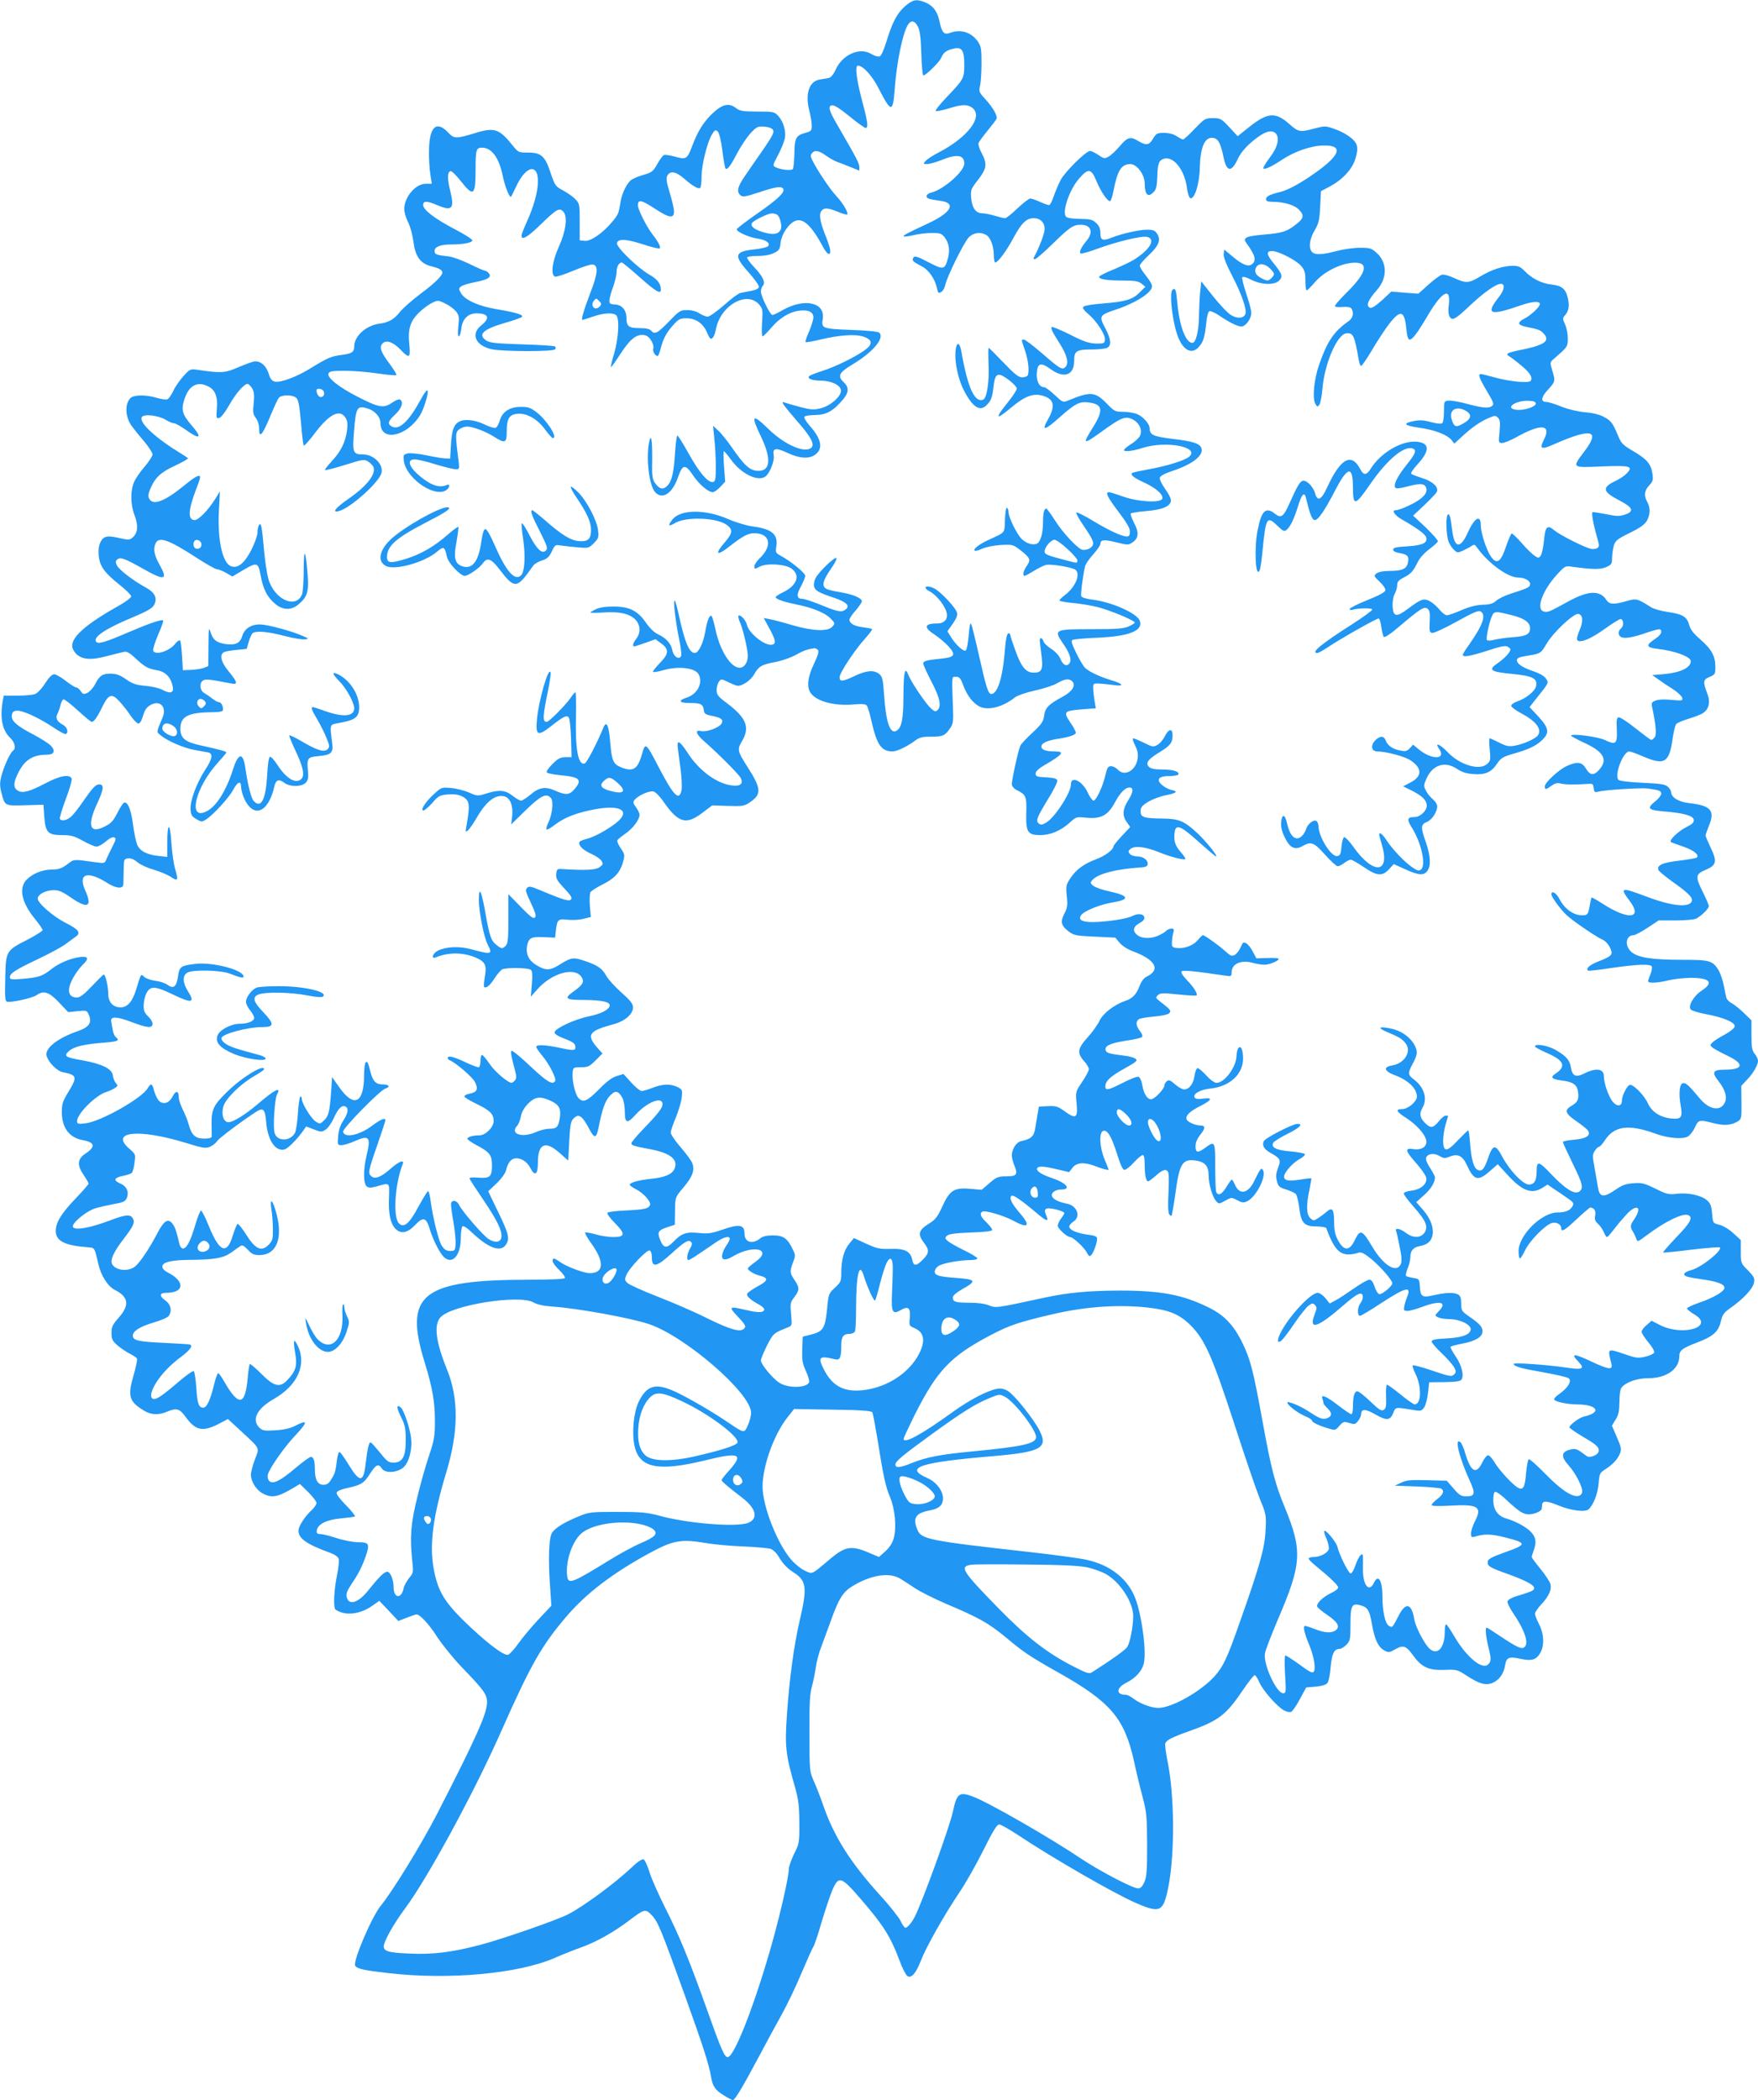<?xml version="1.0" standalone="no"?>
<!DOCTYPE svg PUBLIC "-//W3C//DTD SVG 20010904//EN"
 "http://www.w3.org/TR/2001/REC-SVG-20010904/DTD/svg10.dtd">
<svg version="1.0" xmlns="http://www.w3.org/2000/svg"
 width="1072pt" height="1280pt" viewBox="0 0 1072 1280"
 preserveAspectRatio="xMidYMid meet">
<g transform="translate(0,1280) scale(0.1,-0.1)"
fill="#2196f3" stroke="none">
<path d="M5521 12764 c-50 -43 -79 -98 -115 -215 -16 -53 -32 -89 -42 -93 -9
-3 -32 3 -51 15 -69 43 -175 -3 -216 -93 -13 -30 -30 -50 -42 -53 -11 -2 -37
-7 -57 -10 -63 -10 -89 -86 -64 -185 9 -34 16 -77 16 -95 0 -31 -3 -35 -39
-45 -57 -15 -66 -31 -67 -126 -1 -45 -5 -88 -9 -94 -8 -12 -76 -5 -108 12 -16
8 -14 14 18 74 19 36 37 82 41 101 8 44 -9 102 -40 136 -24 26 -30 27 -128 27
-87 0 -107 4 -128 20 -44 35 -84 26 -144 -30 -56 -53 -91 -109 -126 -202 -29
-78 -37 -82 -103 -63 -30 8 -60 13 -68 10 -8 -3 -26 -28 -41 -55 -25 -45 -33
-51 -85 -66 -32 -9 -66 -24 -77 -33 -26 -23 -53 -80 -61 -126 -12 -76 -15 -83
-51 -126 -57 -69 -132 -121 -168 -117 l-31 3 0 112 c0 109 -1 113 -28 140 -15
16 -49 39 -75 53 -45 24 -48 29 -74 105 -34 104 -58 125 -138 125 -57 0 -60 1
-92 41 -83 104 -112 114 -227 79 -122 -37 -131 -37 -170 4 -71 74 -114 31
-115 -114 -1 -47 3 -111 8 -142 l9 -58 -36 0 c-70 0 -144 -98 -130 -172 3 -18
15 -51 26 -72 10 -22 23 -71 28 -109 11 -88 41 -131 102 -148 51 -13 70 -22
74 -36 6 -18 -39 -64 -133 -134 -51 -38 -107 -88 -125 -110 -36 -46 -68 -64
-126 -72 -80 -10 -153 -76 -153 -138 0 -36 -15 -45 -82 -53 -59 -8 -83 -18
-188 -83 -83 -51 -181 -87 -214 -79 -19 5 -28 17 -37 47 -16 52 -54 83 -92 75
-15 -3 -60 -20 -100 -37 -75 -33 -101 -34 -244 -13 -41 6 -45 5 -83 -37 -22
-24 -51 -65 -63 -91 -12 -26 -29 -50 -37 -52 -8 -3 -37 1 -64 9 -65 20 -140
19 -160 -1 -36 -35 -33 -114 6 -169 13 -18 47 -61 76 -94 28 -34 52 -70 52
-81 0 -10 -21 -42 -46 -72 -26 -29 -55 -71 -65 -93 -25 -54 -24 -140 2 -207
23 -60 20 -105 -11 -133 -18 -16 -26 -17 -71 -7 -84 20 -106 16 -125 -20 -11
-21 -15 -48 -12 -84 6 -65 33 -103 128 -179 39 -31 70 -62 70 -70 0 -8 -34
-34 -76 -57 -194 -109 -284 -186 -284 -245 0 -13 11 -34 23 -47 37 -37 93 -41
189 -15 46 12 93 24 105 26 16 4 35 -7 70 -40 57 -53 75 -62 129 -72 48 -7 80
-37 94 -85 15 -53 -5 -64 -63 -33 -18 9 -63 20 -102 23 -57 5 -78 13 -117 40
-35 25 -58 33 -91 34 -51 1 -71 -12 -98 -66 -11 -21 -32 -44 -46 -51 -23 -10
-28 -9 -41 11 -8 12 -20 22 -27 22 -7 0 -36 18 -64 40 -28 22 -59 40 -70 40
-14 0 -32 -18 -56 -55 -19 -31 -47 -60 -61 -65 -14 -6 -63 -10 -108 -10 l-83
0 -7 -37 c-17 -104 -1 -177 48 -222 26 -25 35 -64 16 -76 -17 -10 -56 -96 -71
-153 -11 -43 -11 -61 0 -105 21 -80 19 -79 145 -75 l111 3 5 -71 c7 -98 22
-114 108 -114 56 0 74 -5 128 -35 34 -19 71 -35 83 -35 11 0 36 14 56 31 21
19 41 29 51 25 13 -5 12 -12 -9 -53 -14 -27 -30 -61 -37 -77 -11 -28 -12 -29
-63 -22 -145 20 -133 21 -178 -13 -35 -25 -53 -31 -93 -31 -59 0 -120 -26
-156 -64 -47 -52 -27 -139 54 -238 25 -31 46 -61 46 -67 0 -5 -40 -31 -88 -56
-137 -70 -136 -70 -140 -236 -3 -114 -1 -140 10 -144 21 -8 154 21 180 39 44
31 76 21 137 -43 l57 -60 57 6 c54 5 57 5 68 -21 22 -48 3 -77 -67 -101 -122
-42 -201 -104 -190 -149 10 -40 63 -94 99 -101 86 -17 90 -28 36 -117 -37 -60
-42 -77 -42 -126 0 -95 45 -156 127 -171 76 -14 81 -40 16 -83 -48 -32 -51
-69 -11 -128 17 -25 31 -49 31 -54 0 -5 -36 -46 -79 -91 -87 -91 -121 -146
-121 -198 0 -61 56 -89 195 -99 43 -3 41 0 65 -103 15 -69 58 -136 100 -157
84 -42 91 -93 25 -168 -39 -44 -45 -57 -45 -94 0 -38 5 -48 35 -75 20 -17 53
-40 75 -51 21 -11 42 -24 45 -30 4 -6 -6 -51 -20 -101 -38 -129 -29 -162 65
-218 41 -25 87 -27 137 -6 59 25 78 20 114 -30 61 -84 103 -94 200 -45 l59 31
78 -72 c122 -114 115 -99 86 -175 -13 -35 -24 -77 -24 -92 0 -41 32 -93 71
-114 58 -31 92 -24 196 38 l32 19 51 -50 c27 -27 50 -57 50 -65 0 -9 -12 -27
-26 -41 -45 -41 -84 -101 -84 -129 0 -47 51 -83 192 -134 28 -10 50 -25 53
-37 4 -10 -1 -56 -10 -101 -18 -86 -23 -187 -11 -206 4 -6 24 -16 46 -22 53
-14 123 2 179 42 l44 31 58 -61 58 -62 51 20 c28 11 55 20 60 20 21 0 77 -60
127 -139 31 -47 99 -131 152 -186 130 -134 151 -163 151 -210 0 -69 -67 -218
-307 -685 -92 -179 -270 -469 -340 -554 -55 -66 -173 -342 -157 -367 11 -19
52 -28 201 -45 371 -43 796 -4 1017 93 45 20 116 48 158 63 91 32 202 94 295
165 94 71 99 72 138 31 38 -40 57 -88 204 -496 109 -303 143 -410 156 -483 10
-63 26 -86 77 -117 26 -17 52 -30 57 -30 12 0 59 78 156 260 42 80 106 197
141 260 35 63 91 180 124 260 34 80 65 149 70 155 5 6 28 73 50 150 23 77 53
166 67 198 38 85 52 81 172 -58 138 -159 182 -230 236 -374 17 -47 39 -89 48
-95 24 -16 52 16 82 93 31 81 140 275 234 415 39 57 105 174 148 260 57 115
82 156 96 156 10 0 64 -31 120 -68 201 -134 577 -351 712 -410 152 -66 169
-57 201 105 38 201 36 549 -6 755 -11 53 -17 104 -14 113 8 20 44 38 152 76
174 62 220 98 321 248 34 50 66 91 72 91 5 0 18 -20 29 -45 22 -50 109 -149
152 -171 15 -8 33 -11 41 -8 8 3 32 38 53 77 l39 72 58 5 c40 4 63 11 72 23 7
9 16 53 19 97 8 82 21 110 55 110 10 0 28 12 42 26 22 24 24 34 24 126 0 110
8 127 56 115 49 -12 60 -30 75 -117 17 -94 37 -138 76 -160 25 -13 30 -13 67
8 49 28 66 21 111 -42 49 -67 93 -88 188 -84 75 3 80 1 132 -33 79 -52 120
-64 162 -46 39 17 67 55 75 103 8 52 23 59 92 44 71 -15 96 -8 122 33 27 46
25 116 -6 177 -14 27 -25 56 -25 65 0 8 18 35 40 58 46 50 63 89 54 123 -4 14
-31 55 -60 91 -30 36 -54 69 -54 73 0 4 7 26 15 49 16 47 9 77 -27 111 -29 27
-89 59 -141 74 -53 15 -81 53 -81 112 -1 29 4 49 11 51 7 3 39 -20 70 -50 75
-70 102 -87 135 -87 33 0 78 19 79 34 1 6 2 18 3 26 2 24 30 23 97 -5 78 -32
162 -43 185 -25 29 25 57 94 62 158 5 60 7 65 41 87 46 29 77 63 90 98 9 24 6
39 -20 98 l-30 70 23 37 c18 29 22 51 23 108 0 44 5 77 13 87 28 34 96 57 166
57 107 0 186 56 186 132 0 37 17 50 105 84 101 38 133 66 148 129 10 43 19 55
62 85 74 52 132 114 140 150 6 29 2 37 -36 77 -44 43 -44 45 -44 115 l0 70
-46 42 c-26 24 -63 46 -85 51 -39 10 -39 10 -44 69 -4 47 -10 62 -32 81 -35
30 -115 47 -183 39 -49 -6 -62 -3 -130 31 -68 33 -83 37 -135 33 -47 -3 -68
-11 -113 -42 -67 -46 -93 -43 -102 12 -3 20 -13 74 -21 120 -14 76 -14 86 1
108 8 13 20 24 25 24 5 0 22 18 37 41 57 87 145 98 306 40 75 -28 164 -36 197
-19 14 7 34 32 45 56 22 48 27 49 115 26 64 -16 108 -13 148 12 21 14 22 21
21 115 l-1 101 35 37 c38 39 67 90 67 116 0 9 -9 28 -20 42 -17 21 -20 41 -20
115 l0 89 -46 45 c-26 25 -60 52 -75 60 -16 8 -31 24 -33 37 -3 12 -10 46 -16
76 -6 30 -20 69 -30 87 -37 59 -53 64 -221 64 -184 0 -269 13 -310 47 -44 37
-36 103 12 103 9 0 47 20 85 45 l68 45 104 0 c57 0 113 5 125 11 32 17 77 61
77 76 0 7 -16 45 -35 83 -49 97 -47 112 15 138 67 28 72 51 31 136 -17 36 -31
69 -31 74 0 5 10 32 21 60 38 92 11 122 -120 137 -65 7 -111 35 -111 68 0 8
-9 22 -20 32 -16 15 -45 19 -155 24 -83 4 -139 11 -146 18 -27 27 28 173 66
173 7 0 45 -13 83 -30 133 -57 161 -40 182 113 6 39 15 76 21 84 6 7 41 22 78
33 36 11 76 26 87 35 34 23 44 65 27 111 -30 80 -29 91 11 108 34 14 36 18 36
61 0 65 -23 108 -91 167 -43 37 -62 62 -69 90 -14 50 -40 65 -130 78 -41 6
-88 19 -104 30 -82 52 -88 54 -149 36 -77 -22 -104 -21 -122 8 -39 59 -108 57
-225 -6 -122 -67 -129 -70 -152 -66 -56 8 -16 125 76 226 48 52 51 54 90 48
127 -17 172 -18 209 -3 33 15 37 20 37 54 0 21 5 55 10 75 10 33 19 41 96 79
60 29 92 51 105 73 22 37 24 81 4 116 -22 38 -18 71 11 101 23 25 26 33 20 73
-9 59 -34 88 -118 137 -60 35 -73 48 -89 88 -35 83 -44 96 -87 119 -27 15 -66
25 -114 29 -45 4 -101 17 -145 34 -39 16 -81 29 -92 29 -38 0 -35 28 8 75 46
50 46 52 26 118 -14 47 -14 49 8 68 87 76 87 75 87 128 0 28 -8 66 -17 85 -15
32 -15 37 -1 53 24 28 29 57 19 103 -13 60 -37 79 -102 86 -60 7 -119 37 -163
83 -24 25 -38 31 -71 31 -58 0 -130 -23 -199 -65 -70 -42 -86 -43 -160 -9 -32
15 -64 23 -75 19 -11 -3 -47 -30 -81 -60 l-61 -55 -82 6 -83 7 -57 -53 c-35
-32 -63 -50 -72 -46 -28 10 -14 47 41 108 65 73 64 170 -3 228 -30 27 -40 30
-101 30 -37 0 -101 -9 -142 -20 -91 -24 -133 -25 -151 -4 -21 25 -13 80 18
131 24 41 29 61 33 143 l5 95 55 29 c79 43 137 106 156 172 11 38 13 63 6 82
-11 33 -69 74 -140 98 -49 17 -55 17 -116 1 -90 -24 -99 -22 -155 28 -85 75
-133 70 -250 -24 l-64 -51 -51 55 c-49 52 -54 55 -100 55 -47 0 -51 -3 -111
-65 -34 -36 -66 -65 -71 -65 -5 0 -22 9 -39 20 -19 13 -47 20 -77 20 -42 0
-48 -3 -67 -35 -23 -40 -42 -43 -89 -15 -49 30 -67 25 -114 -31 -24 -28 -55
-57 -69 -64 -23 -13 -29 -12 -62 11 -20 13 -42 24 -50 24 -25 0 -151 -125
-179 -176 -14 -27 -33 -73 -43 -101 -9 -29 -22 -53 -28 -53 -7 0 -32 9 -56 20
-24 11 -50 20 -59 20 -8 0 -43 -27 -78 -60 -34 -33 -68 -60 -76 -60 -7 0 -35
7 -62 15 -27 8 -61 15 -76 15 -39 0 -63 32 -68 93 -4 49 -2 55 42 111 53 69
57 96 22 163 -14 25 -22 53 -19 62 4 9 29 43 56 76 27 33 51 65 54 71 7 18
-24 71 -69 120 -38 41 -40 47 -32 82 5 20 9 82 9 137 0 89 -3 104 -23 133 -40
56 -104 76 -168 52 -37 -14 -50 0 -64 65 -13 64 -39 100 -87 120 -53 22 -75
19 -122 -21z m76 -126 c13 -25 18 -66 21 -165 2 -73 8 -133 12 -133 16 0 98
81 109 107 13 33 34 48 78 57 48 11 63 -11 63 -97 0 -85 -3 -90 -109 -201 -42
-44 -71 -81 -64 -83 6 -2 42 5 78 16 82 26 116 26 145 3 66 -53 -26 -176 -200
-268 -38 -19 -76 -44 -86 -55 -16 -18 -16 -19 10 -19 14 0 54 11 88 25 94 38
138 31 138 -22 0 -48 -128 -160 -202 -177 -16 -4 -28 -13 -28 -21 0 -15 13
-19 84 -29 99 -13 68 -71 -73 -137 -133 -62 -151 -72 -151 -79 0 -4 26 -1 58
6 31 8 83 14 114 14 49 0 59 -3 77 -25 28 -36 35 -80 21 -131 -19 -69 -27 -70
-119 -22 -69 36 -84 40 -91 28 -11 -18 -5 -24 50 -53 45 -23 83 -79 95 -140 5
-23 8 -26 24 -17 10 5 21 24 25 42 9 49 113 259 143 291 29 29 69 35 105 16
27 -14 48 -69 48 -124 0 -25 4 -45 9 -45 16 0 68 70 112 152 48 89 78 118 122
118 41 0 67 -26 67 -67 0 -26 -35 -117 -67 -175 -2 -5 1 -8 8 -8 6 0 55 42
108 94 107 104 125 116 173 116 61 0 77 -46 34 -97 -34 -41 -48 -71 -36 -78 5
-3 51 10 102 29 120 44 271 80 303 72 55 -14 17 -78 -82 -140 -23 -14 -79 -40
-124 -59 -45 -18 -84 -37 -86 -43 -5 -16 45 -24 147 -24 71 0 92 -4 111 -19
l23 -19 -35 -35 c-43 -43 -86 -56 -226 -67 -58 -4 -110 -13 -116 -19 -8 -8 1
-21 30 -46 52 -44 105 -127 101 -157 -3 -21 -8 -23 -56 -22 -43 2 -74 12 -158
55 -57 28 -107 49 -111 46 -7 -8 3 -29 52 -106 42 -67 54 -116 32 -138 -20
-20 -33 -12 -147 87 -51 44 -99 80 -106 80 -17 0 -18 4 6 -66 21 -60 28 -133
16 -153 -4 -6 -19 -11 -34 -11 -21 0 -46 20 -113 90 -47 49 -88 90 -90 90 -3
0 -3 -46 -1 -102 5 -108 -11 -206 -33 -214 -52 -20 -94 73 -132 289 -18 104
-49 32 -33 -76 13 -84 38 -150 79 -210 37 -55 72 -68 102 -41 31 28 40 49 47
116 10 85 25 92 91 44 28 -21 51 -45 51 -54 0 -10 -25 -48 -55 -85 -81 -100
-74 -111 20 -32 82 69 134 89 189 74 74 -20 84 -61 36 -146 -41 -72 -21 -69
71 13 95 84 121 98 176 91 87 -10 94 -46 28 -151 -67 -108 -63 -110 55 -25
117 84 141 94 184 74 42 -20 64 -65 48 -100 -6 -13 -29 -36 -51 -49 -22 -14
-42 -30 -46 -36 -10 -16 44 -12 113 10 142 45 350 6 284 -53 -25 -23 -134 -57
-245 -77 -54 -10 -100 -20 -104 -23 -11 -12 12 -30 71 -57 71 -32 119 -73 114
-98 -6 -29 -144 -22 -239 11 -41 15 -81 27 -87 27 -24 0 -10 -29 58 -119 50
-66 70 -100 70 -121 0 -23 -5 -30 -19 -30 -30 0 -108 36 -209 97 -51 31 -95
53 -99 49 -4 -3 19 -44 51 -90 42 -61 56 -90 51 -105 -6 -21 -39 -37 -65 -32
-27 5 -121 105 -167 179 -25 39 -49 72 -53 72 -13 0 -20 -29 -20 -83 0 -71
-16 -124 -40 -132 -26 -8 -60 2 -89 29 -28 25 -81 132 -81 163 0 12 -4 24 -10
28 -5 3 -10 -26 -12 -72 -3 -86 5 -75 -98 -123 -56 -25 -97 -56 -87 -66 4 -4
24 1 45 11 21 10 69 20 112 23 73 4 77 3 119 -29 63 -49 68 -60 43 -97 -22
-30 -29 -62 -14 -62 4 0 30 14 56 30 27 17 61 34 77 37 32 6 158 -15 177 -30
32 -26 1 -104 -62 -152 -20 -15 -36 -31 -36 -35 0 -4 35 -11 78 -15 42 -3 112
-15 154 -25 75 -19 228 -82 228 -95 0 -3 -17 -14 -37 -23 -31 -14 -72 -17
-227 -17 -227 0 -232 -2 -174 -87 43 -62 55 -102 38 -123 -17 -20 -39 -8 -55
31 -8 19 -31 44 -55 59 -23 15 -45 35 -47 46 -6 21 -23 26 -23 7 0 -7 5 -46
10 -86 12 -92 4 -112 -46 -112 -48 0 -76 33 -113 136 -17 47 -31 89 -31 95 0
5 -4 9 -9 9 -12 0 -18 -33 -26 -130 -13 -147 -44 -240 -80 -240 -19 0 -31 37
-75 233 -22 98 -44 186 -48 194 -6 10 -11 -15 -15 -68 -4 -45 -11 -87 -17 -93
-12 -12 -61 32 -92 82 l-21 34 32 45 c21 30 31 53 27 67 -8 33 -101 131 -142
151 -47 22 -72 5 -26 -19 36 -19 80 -69 99 -114 20 -47 -2 -82 -51 -82 -80 0
-86 -24 -17 -68 27 -18 65 -50 86 -73 46 -51 37 -66 -50 -74 -88 -9 -105 -14
-105 -30 0 -8 23 -58 50 -110 52 -99 63 -152 35 -175 -12 -10 -20 -6 -47 21
-36 39 -113 155 -128 193 -21 57 -30 25 -31 -116 0 -149 -10 -203 -42 -222
-39 -24 -65 52 -76 218 -7 97 -10 111 -30 128 -33 26 -77 22 -149 -12 -76 -36
-92 -37 -92 -7 0 26 91 164 157 237 25 28 43 53 41 56 -3 2 -29 7 -57 11 -52
6 -81 23 -81 47 0 7 18 34 41 59 22 26 38 51 34 57 -12 20 -63 39 -130 50 -37
6 -76 15 -86 21 -30 16 -22 50 26 119 26 37 41 66 34 69 -14 4 -106 -85 -126
-123 -8 -15 -12 -38 -9 -50 6 -26 27 -38 120 -69 80 -27 102 -50 71 -73 -24
-18 -49 -13 -157 32 -46 18 -93 34 -106 34 -34 0 -37 24 -8 76 14 26 26 55 26
64 0 18 -85 87 -150 123 -30 16 -32 20 -26 58 11 72 -28 105 -143 120 -38 5
-102 24 -151 45 -139 61 -291 60 -340 -3 -30 -38 -24 -45 16 -21 70 41 259 33
318 -13 36 -28 33 -50 -14 -104 -65 -75 -51 -88 29 -25 76 60 113 80 149 80
99 0 115 -77 33 -154 -17 -17 -31 -38 -31 -48 0 -18 2 -18 32 -2 44 23 157 16
195 -12 55 -41 33 -103 -52 -144 -25 -12 -45 -25 -45 -30 0 -11 46 -28 125
-44 101 -20 177 -52 210 -86 28 -29 28 -30 10 -50 -27 -30 -117 -27 -242 9
-56 17 -118 33 -139 37 l-37 7 37 -68 c39 -71 40 -95 6 -95 -47 0 -135 74
-145 121 -7 29 -41 66 -52 56 -3 -4 1 -24 11 -44 17 -40 46 -162 46 -200 0
-41 -21 -73 -50 -73 -53 0 -118 101 -146 228 -9 42 -20 81 -24 86 -12 13 -28
-24 -40 -96 -12 -70 -41 -128 -63 -128 -34 0 -60 62 -96 223 -10 49 -22 92
-26 95 -12 11 3 -121 26 -232 14 -71 17 -102 9 -110 -17 -17 -44 6 -51 43 -8
40 -39 73 -87 95 -23 11 -50 37 -72 69 -51 74 -101 100 -199 100 -52 0 -87 -6
-109 -17 -18 -9 -32 -18 -32 -20 0 -2 37 -2 83 1 97 6 154 -7 191 -43 32 -33
34 -81 6 -117 -20 -26 -26 -47 -12 -47 4 0 34 10 68 22 l61 22 31 -23 c53 -37
52 -65 -4 -122 -26 -27 -45 -51 -42 -54 3 -4 30 1 59 9 93 28 198 16 219 -24
28 -52 -7 -120 -70 -141 -59 -19 -50 -34 20 -34 64 0 77 -7 82 -45 2 -20 11
-26 48 -33 57 -11 73 -23 60 -47 -13 -25 -93 -54 -125 -46 -38 10 -32 -17 12
-56 89 -78 216 -205 229 -229 19 -37 -2 -54 -56 -46 -91 12 -198 91 -266 197
-49 75 -68 85 -61 33 2 -21 10 -80 17 -130 7 -51 9 -109 6 -128 -14 -71 -48
-37 -140 140 -78 150 -81 152 -101 79 -27 -94 -55 -111 -130 -80 -46 19 -55
41 -64 152 -9 106 -23 135 -42 88 -39 -94 -100 -212 -113 -217 -40 -15 -59 84
-54 284 2 82 0 149 -3 149 -4 0 -15 -12 -25 -27 -27 -43 -136 -153 -150 -153
-27 0 -25 33 8 192 11 54 18 103 15 110 -13 35 -73 -173 -83 -289 -9 -96 5
-102 84 -41 77 61 97 71 110 55 6 -6 12 -64 14 -127 l3 -115 -38 0 c-30 -1
-45 -8 -78 -42 -23 -22 -39 -45 -35 -51 3 -5 41 -13 83 -17 119 -11 135 -27
87 -84 -31 -37 -54 -39 -119 -10 -60 27 -99 20 -152 -26 -23 -19 -48 -35 -56
-35 -8 0 -31 14 -52 30 -44 35 -82 38 -161 13 -51 -16 -54 -16 -105 7 -29 12
-79 25 -110 27 -56 5 -57 5 -104 -38 -52 -48 -84 -99 -63 -99 7 0 31 21 54 46
37 43 44 47 95 52 39 3 65 -1 87 -12 46 -24 50 -48 26 -181 -7 -37 -6 -39 10
-26 9 8 35 45 56 82 58 98 112 138 166 125 35 -9 54 -58 47 -121 l-6 -50 90
88 c93 90 126 105 153 72 16 -20 8 -98 -16 -148 -10 -20 -15 -39 -11 -43 3 -3
27 10 52 30 59 45 136 74 247 94 144 26 208 -6 141 -70 -42 -40 -142 -97 -191
-110 -23 -6 -45 -14 -48 -19 -11 -19 20 -51 71 -73 29 -13 58 -33 64 -45 10
-17 7 -23 -15 -38 -25 -16 -84 -19 -229 -10 -27 2 -30 -1 -33 -30 -3 -28 5
-41 49 -88 41 -44 50 -58 40 -68 -12 -12 -44 -3 -190 58 -54 23 -66 25 -77 13
-12 -11 -8 -26 23 -91 28 -60 34 -80 25 -89 -10 -10 -29 5 -87 65 l-75 77 0
-149 c0 -123 -3 -152 -16 -165 -20 -21 -26 -20 -56 4 -34 26 -43 54 -68 195
-24 137 -40 169 -40 80 0 -72 31 -229 54 -273 31 -60 25 -62 -104 -27 -72 19
-151 15 -201 -10 -32 -17 -42 -53 -11 -40 78 32 168 31 246 -3 56 -25 65 -47
52 -118 -5 -30 -7 -56 -4 -59 11 -12 36 8 63 51 16 25 37 49 46 55 26 13 163
11 177 -3 8 -8 10 -35 5 -87 l-6 -76 38 43 c88 101 229 141 271 77 19 -29 8
-48 -47 -87 -63 -45 -53 -53 69 -53 107 -1 158 -13 149 -38 -8 -24 -55 -47
-127 -62 -84 -17 -203 -72 -208 -96 -2 -10 16 -23 60 -40 49 -18 64 -29 66
-46 4 -28 -7 -29 -103 -8 -83 17 -135 19 -135 4 0 -6 16 -29 35 -52 42 -49 90
-142 80 -156 -15 -26 -50 -5 -150 89 -58 55 -110 98 -115 95 -8 -5 -5 -22 20
-118 10 -37 10 -50 0 -62 -7 -8 -16 -15 -20 -15 -23 0 -104 69 -135 116 -20
29 -40 54 -46 54 -5 0 -9 -15 -9 -34 0 -19 -4 -37 -9 -40 -5 -4 -42 10 -82 29
-73 35 -109 43 -109 26 0 -5 6 -11 13 -14 34 -13 136 -100 152 -130 23 -44 15
-64 -30 -73 -20 -3 -34 -11 -33 -18 2 -6 37 -27 77 -46 81 -40 101 -60 101
-103 0 -38 -49 -87 -87 -87 -38 0 -73 -10 -73 -21 0 -5 23 -21 52 -37 84 -44
98 -62 98 -125 0 -70 -13 -81 -85 -75 -41 3 -55 1 -51 -7 2 -7 39 -63 81 -125
85 -125 117 -191 113 -229 -4 -34 -38 -39 -79 -13 -32 20 -164 172 -181 210
-14 29 -48 30 -48 1 0 -12 7 -63 16 -114 8 -50 14 -109 12 -131 -3 -36 -5 -39
-33 -39 -22 0 -35 8 -51 32 -20 30 -56 176 -70 286 -4 26 -10 47 -14 47 -4 0
-29 -42 -57 -92 -56 -106 -90 -135 -120 -105 -38 37 -25 241 22 360 13 32 -22
19 -75 -28 -56 -49 -92 -64 -115 -45 -22 18 -20 31 35 189 28 80 50 148 50
153 0 17 -28 6 -79 -32 -79 -60 -171 -79 -179 -38 -4 19 225 253 258 263 32
10 23 25 -14 25 -43 0 -62 19 -76 73 -16 63 -19 69 -30 62 -5 -3 -10 -39 -10
-79 0 -171 -62 -201 -152 -72 l-43 61 -6 -91 c-9 -121 -15 -147 -44 -174 -23
-22 -25 -22 -50 -6 -28 18 -85 111 -85 139 0 10 -4 16 -9 13 -4 -3 -11 -47
-14 -98 -3 -51 -11 -105 -17 -120 -26 -56 -112 -58 -126 -2 -10 39 1 206 15
233 28 51 -13 31 -119 -60 -73 -62 -149 -109 -176 -109 -31 0 -46 46 -32 96
13 47 104 137 188 185 33 19 60 37 60 42 1 33 -132 -47 -221 -134 -88 -85
-100 -110 -99 -204 1 -33 1 -66 1 -72 -1 -9 -17 -13 -46 -13 -54 0 -77 21 -95
88 -7 26 -24 67 -37 92 -12 25 -23 57 -23 72 0 39 -17 43 -35 9 -19 -37 -43
-51 -71 -41 -19 8 -34 33 -49 88 -3 12 -10 22 -14 22 -4 0 -13 -10 -20 -22
-32 -60 -286 -204 -380 -215 -46 -5 -51 -4 -51 14 0 45 115 159 180 178 14 4
36 14 48 22 21 13 22 16 9 31 -9 9 -17 31 -19 47 -4 40 -67 71 -185 92 -106
18 -118 26 -81 58 30 26 92 41 215 50 83 7 95 13 69 34 -8 6 -16 26 -19 44 -3
18 -7 41 -9 52 -5 31 33 30 123 -4 97 -37 129 -40 129 -11 0 12 -12 32 -28 46
-21 21 -27 34 -26 67 0 23 8 57 18 75 23 44 53 42 157 -8 120 -58 141 -54 94
20 -32 51 -33 95 -2 112 34 19 202 15 257 -6 72 -28 91 -31 84 -13 -15 40
-195 84 -293 72 -89 -11 -97 -17 -105 -73 -9 -66 -27 -82 -64 -55 -15 11 -49
22 -75 25 -26 3 -57 14 -67 23 -22 20 -19 25 -49 -74 -24 -77 -53 -111 -96
-111 -46 0 -75 32 -75 83 0 45 -17 117 -27 117 -4 0 -36 -32 -72 -70 -48 -51
-73 -70 -92 -70 -56 0 -64 49 -20 125 16 28 41 61 55 74 41 39 35 55 -20 47
-58 -8 -128 -38 -176 -77 -50 -39 -74 -47 -168 -55 -67 -6 -80 -4 -80 8 0 25
30 45 171 112 74 35 151 77 171 93 21 15 47 35 60 44 33 23 18 44 -62 84 -75
38 -170 120 -170 148 0 25 46 50 94 51 35 1 54 -7 113 -48 100 -68 127 -52 82
48 -45 103 14 121 139 42 49 -31 91 -35 94 -8 0 9 2 49 2 87 1 68 2 70 27 73
17 2 37 -6 58 -24 18 -15 62 -35 99 -45 36 -11 83 -30 104 -44 44 -29 47 -22
24 55 -7 25 -17 94 -21 154 -8 127 -25 126 -25 -3 l0 -84 -54 6 c-71 7 -115
31 -130 70 -7 18 -19 73 -25 122 -12 91 -32 139 -54 133 -7 -2 -25 -31 -42
-64 -25 -49 -38 -63 -79 -83 -91 -45 -106 9 -41 147 40 86 41 116 3 110 -16
-2 -41 -30 -81 -88 -31 -47 -69 -95 -83 -107 -26 -24 -59 -30 -69 -14 -3 5 13
59 36 120 23 60 39 117 36 125 -11 29 -71 19 -159 -28 -94 -49 -138 -62 -166
-47 -30 16 -32 45 -7 98 41 89 91 123 182 123 43 0 53 23 23 55 -13 13 -58 42
-101 65 -106 55 -141 85 -137 119 2 20 9 27 29 29 34 4 133 -41 223 -101 38
-26 73 -44 78 -41 18 11 7 44 -21 58 -35 19 -45 41 -29 69 6 12 14 35 17 51 4
16 12 31 18 33 6 2 45 -28 87 -67 42 -38 80 -70 85 -70 14 0 34 28 66 94 38
77 58 82 106 28 19 -21 49 -59 66 -85 18 -26 39 -47 47 -47 9 0 20 18 28 47
10 34 22 52 44 65 58 34 102 -9 76 -74 -40 -96 -39 -88 -12 -110 40 -34 142
-78 206 -89 32 -6 69 -13 82 -15 33 -6 28 -39 -18 -108 -52 -81 -92 -188 -88
-240 2 -33 8 -43 36 -59 31 -18 33 -18 60 -1 44 29 138 132 164 180 26 49 48
58 48 19 0 -14 7 -42 15 -63 57 -135 152 -100 189 69 8 36 29 42 59 18 34 -26
107 -26 132 1 14 16 17 31 12 79 -6 71 -1 77 70 83 74 7 87 20 78 83 -14 111
-15 108 35 117 107 18 130 36 130 98 0 75 -53 160 -123 197 -45 23 -44 8 1
-38 42 -41 92 -132 92 -166 0 -50 -66 -56 -175 -18 -38 14 -73 25 -77 25 -14
0 -8 -17 26 -74 18 -31 44 -81 56 -112 21 -50 21 -57 7 -71 -20 -20 -66 -6
-160 50 -37 22 -70 37 -73 35 -2 -3 14 -43 36 -90 46 -96 59 -150 40 -173 -32
-38 -94 -3 -150 85 -18 28 -38 49 -44 47 -7 -2 -14 -47 -17 -114 -9 -150 -38
-204 -83 -154 -15 17 -36 100 -50 201 -14 97 -43 93 -76 -12 -41 -128 -100
-222 -160 -253 -118 -61 -70 145 69 297 28 31 51 58 51 62 0 6 -40 17 -154 42
-97 21 -126 44 -126 102 0 76 47 100 198 101 47 1 62 5 62 15 0 25 -12 46 -25
46 -8 0 -26 10 -42 23 -15 12 -37 27 -48 33 -25 14 -31 57 -10 74 16 13 36 11
175 -16 42 -9 39 7 -15 73 -49 59 -59 105 -27 119 9 4 44 10 77 13 l59 6 13
44 c7 25 18 48 25 53 24 14 93 8 192 -18 54 -14 110 -23 125 -21 25 3 25 4
-11 20 -64 29 -211 69 -260 71 -57 1 -99 -26 -112 -74 -12 -40 -42 -54 -99
-46 -57 9 -78 25 -93 72 -11 35 -12 27 -13 -84 l-1 -122 -27 -11 c-15 -5 -50
-11 -77 -12 l-51 -2 -5 87 c-3 47 -8 90 -12 94 -4 4 -17 -4 -28 -18 -36 -47
-124 -75 -136 -44 -3 8 11 52 30 97 20 45 34 85 31 87 -8 9 -84 -17 -217 -74
-142 -61 -182 -72 -193 -54 -17 28 61 80 228 149 83 35 115 53 126 73 23 41 6
77 -52 108 -72 39 -163 108 -175 135 -8 18 -8 26 3 35 19 16 44 7 156 -56 136
-77 156 -71 99 29 -31 56 -37 95 -20 128 22 40 83 17 249 -91 59 -38 115 -70
125 -70 9 0 34 -10 55 -22 l38 -22 62 37 c88 52 95 51 110 -29 15 -83 39 -132
86 -172 47 -42 100 -44 145 -6 54 46 63 76 56 178 -12 158 -24 176 -24 36 0
-69 -5 -137 -10 -152 -37 -93 -171 -32 -206 95 -8 28 -20 106 -26 172 -13 149
-18 174 -31 154 -5 -7 -9 -28 -9 -46 0 -17 -17 -64 -37 -104 -43 -84 -84 -116
-125 -100 -52 20 -83 163 -73 341 l6 115 -31 -50 c-42 -66 -100 -125 -122
-125 -43 0 -42 55 6 183 15 37 26 72 26 77 0 22 -28 7 -99 -51 -118 -96 -188
-122 -211 -79 -8 14 -6 29 5 57 30 72 64 104 153 145 46 21 81 42 78 45 -4 4
-22 16 -40 27 -159 97 -256 187 -242 222 9 23 100 13 147 -15 19 -12 41 -21
50 -21 9 0 41 -18 72 -40 86 -62 103 -51 39 23 -60 69 -69 98 -48 162 27 86
80 114 147 79 42 -21 58 -64 51 -137 -4 -54 -3 -59 14 -55 11 2 36 34 61 78
40 71 91 130 113 130 5 0 17 -11 26 -25 13 -20 16 -40 11 -92 -6 -56 -4 -69
13 -91 12 -15 20 -40 20 -64 0 -63 19 -42 66 70 23 56 47 109 54 117 15 19 80
20 104 2 15 -11 21 -39 31 -150 6 -76 14 -140 17 -143 4 -3 33 30 65 72 89
119 154 153 189 99 13 -20 15 -37 10 -78 -10 -73 -37 -128 -92 -187 -26 -28
-45 -53 -42 -55 3 -3 57 11 121 31 112 35 118 36 143 20 14 -10 28 -24 31 -32
17 -44 -40 -117 -153 -195 -80 -56 -103 -86 -57 -74 68 17 245 175 259 232 13
52 -47 113 -112 113 -62 0 -66 11 -55 144 11 142 19 156 80 137 46 -13 81 -52
81 -90 0 -116 161 -83 242 49 22 36 50 127 46 147 -3 12 -19 -9 -47 -60 -71
-129 -128 -180 -171 -157 -29 16 -25 32 20 74 39 36 53 77 29 91 -5 4 -28 -5
-49 -20 -51 -35 -79 -30 -208 36 -114 58 -189 117 -179 142 5 14 21 17 97 17
50 0 141 -7 201 -16 61 -9 113 -14 116 -10 3 3 -15 33 -41 68 -55 73 -65 103
-43 125 23 23 65 8 109 -38 54 -57 62 -52 54 30 -10 95 5 143 59 196 24 23 60
50 80 59 35 17 37 17 80 -4 25 -12 54 -34 66 -48 18 -24 20 -35 14 -89 -4 -38
-3 -63 3 -63 5 0 12 21 15 47 6 58 41 93 92 93 74 0 86 -28 30 -73 -67 -53
-36 -124 64 -146 68 -14 377 -15 386 0 4 6 4 13 0 17 -4 4 -94 10 -200 13
-158 5 -198 9 -219 23 -55 36 -21 69 110 107 53 15 101 32 106 37 13 13 -34
27 -152 47 -110 18 -195 56 -219 98 -15 26 -15 29 2 42 10 7 47 18 82 25 80
15 105 31 86 54 -7 9 -18 16 -24 16 -5 0 -48 18 -94 41 -47 23 -103 43 -126
46 -76 8 -87 12 -87 33 0 26 36 40 103 40 74 0 127 11 127 25 0 7 -49 38 -109
69 -120 63 -191 117 -191 147 0 25 25 25 85 -1 92 -39 107 -23 81 84 -19 75
-19 117 1 123 6 2 35 -25 63 -61 78 -99 90 -90 90 76 0 115 4 128 39 128 58 0
103 -59 126 -169 13 -64 39 -131 50 -131 2 0 15 26 30 58 44 97 100 138 125
93 25 -48 3 -169 -55 -297 -19 -42 -35 -83 -35 -90 0 -31 37 -10 114 65 101
98 117 107 141 81 28 -31 16 -118 -28 -216 -40 -88 -50 -170 -23 -180 8 -3 58
13 112 36 53 22 106 40 118 38 36 -5 32 -55 -15 -175 -39 -103 -57 -163 -47
-163 3 0 31 9 63 20 66 23 125 26 143 8 20 -20 14 -138 -12 -229 -14 -46 -23
-85 -21 -87 2 -2 29 35 59 82 61 94 102 124 151 112 28 -7 57 -58 48 -83 -5
-14 13 -43 27 -43 4 0 13 21 19 47 16 61 35 96 78 144 30 33 41 39 77 39 58 0
103 -30 127 -86 16 -38 22 -44 33 -35 8 7 17 30 21 51 25 146 188 241 264 154
22 -26 23 -34 18 -111 -3 -47 -2 -83 3 -83 5 0 28 23 52 51 52 61 110 97 170
105 55 8 88 -7 88 -41 0 -13 -12 -51 -26 -85 -15 -33 -25 -63 -22 -65 3 -3 43
4 89 15 118 28 215 35 264 18 58 -19 59 -48 3 -86 -64 -44 -176 -98 -254 -123
-38 -12 -73 -26 -79 -31 -16 -15 16 -28 70 -28 63 0 119 -27 123 -58 5 -35
-64 -97 -125 -111 -41 -10 -59 -9 -123 8 -41 11 -83 23 -94 27 -16 6 -17 4 -8
-12 6 -10 43 -55 81 -99 83 -94 108 -139 91 -161 -35 -42 -163 12 -265 112
-99 96 -109 86 -43 -51 62 -130 56 -205 -16 -205 -52 0 -84 28 -165 145 -27
39 -63 84 -81 100 l-32 30 8 -80 c5 -44 9 -120 9 -170 0 -75 -3 -90 -17 -93
-30 -6 -84 57 -148 172 -35 63 -66 113 -70 111 -4 -2 -10 -51 -14 -107 -7
-121 -20 -172 -47 -199 -26 -26 -46 -21 -73 14 -19 26 -21 41 -19 153 1 121
-8 161 -21 87 -16 -102 4 -254 39 -293 44 -48 105 -8 139 90 28 82 45 84 94
10 37 -54 91 -100 119 -100 8 0 28 14 45 32 l30 32 -7 93 c-4 51 -4 93 -1 93
3 0 24 -25 46 -55 61 -83 159 -131 205 -101 28 18 59 96 53 131 -9 44 13 48
83 15 77 -36 135 -39 173 -9 46 36 34 94 -34 171 -23 26 -39 52 -35 58 3 5 32
10 63 10 72 1 113 24 175 98 34 42 34 72 2 102 -40 38 -29 59 54 109 125 75
196 160 163 193 -7 7 -77 14 -172 17 -177 7 -182 9 -173 67 16 101 -111 129
-244 54 -29 -17 -57 -30 -63 -30 -14 0 -70 114 -70 143 0 13 5 28 11 34 19 19
2 58 -51 113 -27 29 -47 56 -44 61 3 5 33 9 67 9 39 0 75 7 97 18 31 15 36 23
40 63 6 51 47 113 86 131 50 23 102 -25 175 -161 25 -46 46 -53 41 -12 -2 13
-16 57 -33 97 -31 80 -36 123 -17 142 17 17 38 15 97 -9 28 -12 54 -19 57 -16
9 9 -26 70 -68 114 -39 43 -111 150 -142 211 -14 26 -15 37 -5 48 17 21 42 17
85 -14 21 -16 53 -33 69 -39 17 -6 54 -20 83 -32 l52 -21 0 23 c0 21 -14 48
-132 252 -55 94 -61 119 -33 123 13 2 51 -23 105 -67 47 -39 91 -70 98 -71 18
0 14 34 -18 154 -37 138 -48 226 -29 226 32 0 89 -63 129 -143 73 -143 85
-144 95 -9 12 169 49 349 81 400 20 31 41 28 61 -10z m-883 -630 c8 -14 -3
-36 -59 -118 -39 -55 -89 -128 -112 -162 -46 -66 -53 -97 -27 -119 13 -11 31
-8 113 19 103 34 136 39 147 21 12 -20 -32 -63 -156 -149 -68 -47 -125 -91
-127 -97 -5 -14 73 -50 130 -58 51 -8 77 -29 60 -46 -6 -6 -43 -15 -82 -19
-123 -13 -129 -37 -36 -140 36 -41 64 -80 63 -89 -2 -10 -20 -19 -48 -24 -25
-5 -54 -10 -66 -13 -11 -2 -56 -35 -99 -74 -44 -38 -88 -70 -100 -70 -11 0
-33 9 -50 20 -19 12 -47 20 -74 20 -42 0 -49 -4 -112 -70 -70 -72 -87 -81
-109 -55 -8 10 -31 15 -69 15 -67 0 -81 11 -81 61 0 49 -27 81 -70 83 -30 2
-35 5 -34 26 1 14 11 51 23 82 11 32 21 72 21 91 0 31 14 57 32 57 4 0 53 -40
109 -90 99 -88 129 -105 129 -76 0 37 -22 65 -72 93 -68 39 -201 167 -196 191
5 28 57 26 158 -7 51 -17 97 -28 102 -25 10 6 -6 37 -42 84 -37 47 -90 152
-90 178 0 38 20 34 99 -17 92 -61 121 -65 121 -20 0 17 -12 68 -26 114 -20 66
-23 87 -15 104 17 32 53 26 102 -17 51 -45 86 -65 98 -58 5 3 9 34 9 68 0 72
34 209 63 258 18 29 22 31 36 18 9 -9 20 -55 28 -117 7 -57 16 -105 19 -108
11 -11 31 16 71 93 22 42 59 97 81 121 38 41 45 44 84 41 27 -2 47 -9 54 -20z
m3064 -20 c27 -27 14 -84 -34 -147 -26 -34 -44 -65 -40 -68 8 -8 50 11 113 53
77 51 177 86 252 87 114 3 109 -47 -14 -141 -101 -76 -194 -129 -251 -143 -63
-15 -84 -26 -84 -44 0 -10 11 -15 34 -15 76 0 140 -19 169 -50 32 -36 27 -52
-27 -93 -51 -39 -80 -48 -190 -57 -105 -9 -129 -19 -108 -48 56 -77 65 -109
37 -132 -22 -18 -57 -5 -116 44 l-54 45 -3 -27 c-3 -17 15 -62 51 -132 59
-113 91 -207 81 -234 -10 -27 -50 -30 -88 -6 -20 12 -68 63 -108 113 l-73 92
-6 -60 c-4 -33 -7 -102 -8 -153 -1 -91 -19 -162 -40 -162 -40 0 -78 100 -91
236 -8 88 -12 100 -29 89 -24 -14 -1 -208 35 -295 32 -77 82 -100 122 -57 29
31 38 60 47 144 4 43 12 74 20 76 7 3 32 -8 56 -24 63 -43 115 -69 138 -69 27
0 61 46 61 83 0 16 -14 70 -31 118 -16 49 -27 94 -24 99 4 6 26 0 55 -15 63
-32 141 -34 170 -5 24 24 19 40 -31 102 -46 55 -50 78 -13 78 39 0 149 -56
178 -91 22 -25 26 -41 26 -90 0 -32 3 -59 8 -59 4 0 27 23 51 51 53 61 148
110 226 117 105 9 94 -55 -31 -179 -41 -40 -74 -78 -74 -84 0 -6 19 -9 46 -6
32 2 49 -1 55 -10 16 -26 9 -58 -17 -76 -91 -64 -130 -122 -181 -268 -30 -86
-41 -201 -23 -235 12 -21 14 -22 25 -7 7 9 15 53 19 97 12 152 89 330 144 338
43 6 52 -13 77 -160 3 -21 10 -38 15 -38 5 0 34 42 65 94 30 52 75 121 100
154 73 97 99 92 110 -18 5 -49 11 -70 21 -70 17 0 49 43 109 145 90 153 145
180 129 61 -4 -25 -2 -52 5 -65 16 -29 35 -18 129 71 80 75 155 128 184 128
27 0 22 -37 -11 -79 -85 -108 -58 -118 133 -52 68 24 116 27 116 8 0 -18 -57
-71 -98 -91 -42 -21 -37 -38 14 -48 75 -15 85 -19 104 -38 45 -45 14 -71 -118
-99 -100 -20 -116 -27 -90 -42 9 -5 41 -29 71 -54 56 -45 74 -75 61 -96 -10
-16 -130 -5 -221 21 -40 11 -77 20 -83 20 -19 0 -10 -26 37 -104 43 -73 45
-80 29 -92 -21 -15 -60 -10 -164 18 -40 10 -85 18 -100 16 -26 -3 -27 -5 -27
-65 0 -34 -4 -66 -10 -72 -7 -6 -29 -4 -68 6 -43 12 -69 14 -104 7 -73 -14
-62 -28 31 -41 95 -13 172 -43 198 -76 l16 -21 49 45 c57 53 113 92 165 113
33 14 38 14 52 0 13 -12 15 -29 10 -85 -7 -67 -6 -69 16 -69 13 0 52 16 86 35
152 85 217 79 168 -16 -29 -58 -16 -62 71 -23 44 20 105 43 136 52 103 29 115
-1 39 -101 -75 -100 -78 -98 108 -90 174 7 193 1 152 -42 -12 -13 -41 -33 -64
-44 -90 -42 -86 -67 20 -122 82 -42 91 -67 31 -86 -32 -11 -51 -10 -113 3 -42
8 -79 14 -83 12 -8 -3 5 -76 30 -161 12 -42 11 -49 -1 -58 -8 -5 -26 -7 -40
-4 -39 9 -186 83 -220 111 -45 38 -57 27 -65 -60 -4 -41 -13 -83 -20 -93 -12
-16 -14 -16 -38 0 -13 9 -49 43 -78 77 -29 33 -56 59 -61 58 -5 -2 -21 -39
-36 -83 -31 -92 -55 -107 -90 -58 -27 38 -62 144 -62 187 0 73 -37 54 -80 -41
-46 -101 -81 -95 -95 15 -9 79 -16 103 -26 96 -14 -8 -11 -131 5 -167 7 -18
22 -40 34 -50 18 -17 22 -17 53 -3 19 9 42 21 52 28 16 11 21 10 35 -11 66
-93 187 -181 248 -181 39 0 74 -18 74 -39 0 -20 -10 -25 -119 -60 -36 -12 -75
-31 -88 -43 -18 -17 -38 -23 -82 -24 -40 -2 -81 -12 -129 -33 -39 -17 -79 -31
-89 -31 -10 0 -31 16 -46 35 -15 19 -42 42 -59 51 -37 19 -53 13 -133 -47 -69
-52 -89 -49 -93 13 -2 28 3 59 12 77 9 16 16 41 16 55 0 20 9 30 38 45 45 23
60 39 87 95 11 23 41 57 70 78 27 21 51 42 53 48 2 6 -31 43 -73 84 l-78 73
68 64 c37 35 71 71 76 80 15 28 -25 66 -89 85 -31 10 -61 21 -66 26 -5 4 11
29 37 57 79 85 76 134 -10 139 -90 5 -216 -70 -274 -164 -25 -41 -44 -43 -63
-6 -54 105 -120 71 -202 -106 -36 -80 -61 -92 -75 -38 -10 36 -47 76 -70 76
-20 0 -36 -26 -84 -134 -38 -86 -53 -97 -90 -68 -55 44 -82 21 -105 -93 -23
-108 -15 -299 10 -254 5 8 14 65 19 125 20 201 26 212 91 149 34 -33 41 -36
55 -25 23 19 45 65 70 144 23 76 39 92 49 49 24 -99 37 -133 54 -133 20 0 60
59 121 176 78 152 111 159 111 23 0 -117 13 -114 106 21 102 148 207 236 259
216 25 -9 17 -31 -36 -97 -59 -73 -85 -127 -70 -142 6 -6 31 -4 73 8 83 22
112 18 116 -16 2 -19 -6 -34 -32 -56 -30 -27 -129 -73 -156 -73 -26 0 -5 -32
38 -56 88 -50 142 -89 148 -108 11 -35 -20 -50 -114 -56 -68 -4 -87 -8 -87
-20 0 -9 14 -17 38 -21 50 -8 61 -20 52 -59 -8 -38 -35 -50 -114 -50 -35 0
-65 -6 -77 -15 -18 -14 -18 -16 19 -51 21 -20 37 -43 35 -52 -2 -11 -40 -32
-108 -59 -58 -23 -106 -47 -109 -54 -2 -7 4 -9 15 -6 36 11 119 12 122 2 1 -5
-53 -45 -120 -88 -193 -123 -258 -177 -215 -177 7 0 37 17 67 37 73 49 292
173 306 173 6 0 14 -23 17 -52 4 -28 11 -56 15 -60 6 -6 47 22 101 69 123 104
147 119 167 102 12 -10 15 -28 12 -78 -3 -57 -1 -66 15 -69 10 -2 77 29 149
69 103 57 134 70 147 62 35 -23 13 -83 -74 -207 -19 -26 -35 -52 -35 -57 0
-17 44 -9 150 25 75 25 109 32 122 25 10 -5 18 -13 18 -17 0 -17 -34 -54 -76
-83 -63 -43 -47 -54 90 -67 123 -12 154 -28 142 -76 -7 -30 -61 -73 -113 -91
-21 -7 -38 -19 -38 -27 0 -7 25 -26 56 -43 93 -49 130 -95 109 -134 -11 -22
-91 -58 -148 -67 -33 -5 -51 -1 -91 20 -28 14 -54 26 -57 26 -4 0 -4 -31 0
-68 6 -62 5 -70 -15 -88 -47 -43 -168 -7 -243 73 -44 46 -80 61 -52 21 49 -70
-44 -72 -126 -3 l-31 26 -20 -21 c-16 -18 -26 -21 -56 -15 -47 8 -80 30 -91
61 -11 28 -30 31 -58 7 -36 -31 -33 -73 6 -73 55 -1 167 -30 204 -55 72 -48
71 -98 -4 -136 l-42 -22 49 -24 c68 -34 95 -61 95 -94 0 -31 -40 -69 -74 -69
-46 0 -49 -14 -16 -66 57 -91 87 -227 55 -254 -13 -10 -22 -8 -55 15 -48 33
-117 106 -155 163 -25 38 -45 54 -45 35 0 -5 7 -30 15 -57 55 -180 -48 -192
-171 -20 -25 36 -51 63 -58 61 -6 -2 -13 -28 -16 -58 -4 -46 -8 -54 -27 -57
-36 -5 -112 117 -113 181 0 15 -7 30 -15 34 -19 7 -52 -21 -61 -51 -9 -30 -34
-56 -54 -56 -27 0 -48 32 -61 88 -13 61 -32 65 -37 8 -2 -26 5 -56 23 -92 31
-63 61 -77 108 -51 51 30 70 23 137 -53 34 -38 69 -70 77 -70 8 0 26 9 40 20
14 11 32 20 39 20 8 0 43 -20 80 -45 80 -55 113 -58 154 -13 l29 31 69 -31
c82 -38 115 -40 136 -10 23 32 19 92 -9 173 -33 93 -32 110 6 125 18 8 38 28
50 52 21 42 18 58 -21 93 -12 11 -29 32 -36 48 -13 25 -13 32 4 71 38 85 114
109 187 59 29 -19 56 -28 97 -31 74 -6 111 10 146 62 25 37 36 43 104 63 86
24 132 46 166 77 54 48 49 78 -24 156 l-47 50 44 56 c76 95 73 91 56 118 -10
15 -39 32 -78 45 -65 22 -99 45 -99 67 0 14 15 20 75 29 68 11 73 15 105 70
39 68 165 187 194 183 29 -4 32 -47 6 -104 -13 -32 -17 -51 -11 -57 18 -18 84
10 171 73 46 33 88 59 94 57 18 -6 18 -43 1 -57 -21 -17 -19 -47 5 -55 25 -8
76 2 158 31 36 12 70 21 74 18 18 -12 6 -35 -32 -60 -56 -37 -52 -51 18 -59
105 -12 202 -48 202 -75 0 -40 -63 -70 -165 -79 l-70 -6 40 -28 c22 -16 62
-43 90 -60 27 -18 51 -41 53 -51 4 -17 -1 -18 -65 -12 -42 4 -80 3 -97 -4 -24
-9 -27 -14 -22 -38 23 -108 29 -171 16 -186 -7 -9 -16 -16 -21 -16 -4 0 -47
32 -95 70 -48 39 -95 69 -103 68 -13 -3 -15 -16 -12 -76 4 -86 -6 -95 -72 -63
-43 21 -207 42 -207 27 0 -3 34 -22 75 -41 122 -55 151 -103 99 -164 -34 -40
-57 -39 -83 4 -24 41 -53 45 -117 16 -50 -23 -134 -101 -134 -124 0 -22 6 -21
41 4 23 16 37 19 57 13 25 -7 96 -7 167 -2 26 3 30 -1 33 -25 3 -26 6 -28 30
-22 42 11 259 24 300 19 70 -10 82 -14 82 -32 0 -9 -16 -30 -35 -45 -54 -43
-47 -54 43 -62 126 -10 186 -26 190 -51 2 -17 -7 -26 -40 -43 -55 -26 -118
-88 -97 -95 8 -3 43 -16 78 -28 61 -22 94 -49 78 -65 -4 -4 -53 -12 -109 -19
-102 -12 -136 -28 -125 -57 3 -8 41 -39 84 -70 103 -73 131 -102 117 -125 -23
-36 -131 -22 -285 37 -142 54 -153 51 -94 -27 86 -112 -4 -123 -163 -20 -34
22 -64 39 -67 37 -2 -3 -8 -27 -12 -54 -7 -42 -12 -51 -32 -53 -55 -8 -118 32
-152 99 -18 36 -49 54 -49 28 0 -16 54 -90 92 -126 38 -36 180 -133 221 -151
15 -6 35 -28 44 -47 21 -44 14 -52 -70 -85 -53 -21 -78 -42 -64 -56 2 -3 67 4
143 16 161 23 240 26 247 8 2 -7 -2 -28 -9 -47 -8 -18 -14 -37 -14 -42 0 -13
57 -11 125 6 33 8 93 14 133 15 118 0 144 -28 70 -77 -52 -34 -88 -98 -67
-117 8 -7 50 -20 95 -28 106 -20 177 -51 172 -75 -2 -10 -29 -32 -61 -49 -32
-17 -65 -38 -75 -48 -16 -16 -16 -18 3 -33 11 -8 53 -31 93 -50 101 -49 92
-83 -23 -83 -71 0 -79 -16 -35 -71 38 -48 52 -92 40 -124 -24 -62 -97 -52
-157 22 -66 79 -83 94 -101 91 -21 -4 -27 -64 -13 -140 12 -70 3 -82 -62 -75
-66 8 -115 41 -138 91 -22 50 -92 121 -112 113 -17 -6 -47 -67 -47 -96 0 -36
-30 -38 -57 -5 -25 32 -53 112 -53 155 0 45 -47 52 -117 17 -54 -27 -75 -18
-84 36 -7 45 -30 70 -94 107 -47 27 -125 40 -125 21 0 -5 34 -23 75 -41 104
-46 117 -81 49 -126 -33 -22 -22 -33 41 -41 66 -8 91 -26 97 -65 7 -49 0 -66
-39 -89 -46 -27 -40 -46 31 -95 32 -22 64 -48 70 -57 18 -30 -13 -49 -88 -55
-36 -3 -66 -9 -66 -14 0 -4 27 -63 60 -131 62 -125 68 -153 38 -172 -28 -17
-83 17 -166 104 -81 86 -92 87 -92 17 0 -53 -15 -77 -47 -77 -36 0 -117 85
-162 169 -42 79 -58 77 -87 -8 -24 -69 -38 -85 -66 -70 -22 12 -36 62 -44 162
-3 42 -8 77 -11 77 -3 0 -31 -27 -63 -60 -68 -74 -90 -74 -90 -1 0 27 7 70 15
97 8 27 15 50 15 52 0 1 -7 2 -15 2 -8 0 -27 -16 -42 -35 -34 -42 -51 -44 -86
-7 -30 31 -33 55 -12 92 31 54 8 125 -54 171 -37 28 -38 37 -6 97 29 54 31 72
11 111 -26 49 -80 88 -141 101 -76 16 -90 7 -30 -19 77 -32 97 -44 117 -72 37
-49 -8 -121 -83 -133 -56 -9 -49 -35 15 -59 84 -31 136 -82 136 -132 0 -29
-55 -75 -89 -75 -44 0 -38 -15 22 -53 61 -39 114 -97 123 -134 10 -39 -25 -65
-77 -57 -55 9 -51 -10 16 -85 30 -34 58 -73 61 -87 10 -38 -31 -75 -90 -81
-27 -3 -46 -11 -46 -18 0 -7 26 -42 59 -79 74 -84 90 -119 70 -155 -21 -37
-70 -40 -114 -7 -36 28 -71 35 -62 13 3 -7 13 -51 22 -97 13 -62 14 -89 6
-106 -26 -57 -107 -6 -175 110 -59 100 -72 105 -104 39 -33 -71 -69 -70 -106
3 -15 28 -21 58 -21 108 0 77 -12 91 -48 58 -12 -10 -34 -27 -50 -37 -26 -17
-28 -17 -47 0 -24 22 -26 79 -5 175 7 36 12 66 11 68 -2 1 -33 -2 -69 -8 -72
-11 -97 -6 -97 19 0 24 53 84 94 106 20 11 35 24 33 30 -2 5 -41 13 -87 17
-89 7 -123 25 -105 54 6 8 43 32 84 52 75 37 100 62 63 62 -30 0 -199 -87
-206 -106 -11 -28 2 -49 43 -72 59 -33 63 -42 44 -91 -12 -32 -14 -51 -7 -79
8 -33 14 -39 56 -52 26 -8 53 -21 59 -27 7 -7 16 -43 21 -80 11 -97 30 -118
103 -118 32 -1 60 -5 62 -10 56 -152 94 -181 199 -150 15 5 36 -6 77 -40 55
-45 127 -128 127 -147 0 -17 -62 -69 -79 -66 -9 2 -22 22 -29 46 -10 29 -19
42 -32 42 -11 0 -54 -25 -97 -55 -43 -30 -93 -63 -111 -72 l-34 -18 -26 33
c-15 18 -36 32 -47 32 -44 0 -179 -147 -228 -247 -22 -45 -18 -65 8 -43 9 8
44 53 77 102 33 49 72 98 86 109 23 17 27 18 40 5 13 -13 13 -20 -3 -61 -36
-96 21 -77 178 60 86 75 117 88 117 48 0 -10 -7 -27 -15 -37 -18 -24 -20 -76
-2 -76 6 0 64 34 127 76 151 98 188 108 161 41 -7 -18 -16 -44 -18 -60 -5 -23
-2 -27 20 -27 13 0 55 11 91 25 107 40 153 29 101 -25 -27 -28 -27 -28 -7 -39
12 -6 42 -11 68 -11 65 0 136 -34 132 -64 -5 -32 -53 -49 -150 -54 -67 -3 -88
-8 -88 -19 0 -7 27 -39 61 -71 33 -31 67 -70 76 -86 13 -25 13 -30 -1 -44 -14
-14 -26 -12 -130 23 -63 22 -118 36 -121 33 -4 -3 3 -25 15 -49 40 -78 38
-189 -4 -189 -6 0 -45 27 -85 60 -41 33 -78 60 -83 60 -5 0 -8 -32 -6 -71 2
-58 0 -73 -14 -82 -14 -9 -28 -1 -82 51 -35 34 -71 62 -79 62 -18 0 -27 -30
-27 -92 0 -27 -4 -48 -10 -48 -5 0 -42 25 -81 55 -71 55 -107 70 -95 39 3 -9
6 -20 6 -25 0 -6 12 -21 26 -34 30 -28 26 -51 -10 -61 -25 -6 -44 2 -112 47
-48 31 -124 62 -124 50 0 -15 62 -63 107 -82 24 -10 43 -22 43 -27 0 -11 39
-30 99 -48 42 -13 44 -13 68 15 23 26 28 28 60 18 32 -10 37 -9 54 12 11 13
19 32 19 42 0 33 27 32 83 0 72 -41 93 -40 112 5 17 40 6 39 137 18 31 -5 39
-2 53 19 9 14 19 54 23 89 l7 63 94 1 c67 1 96 5 103 15 17 25 0 91 -36 142
-19 28 -33 54 -31 58 3 4 34 12 69 19 82 15 126 41 126 75 0 28 -16 46 -83 92
-44 31 -47 35 -47 77 0 35 -5 48 -19 56 -27 14 -74 12 -146 -4 -72 -17 -83
-11 -87 52 -3 46 -4 47 -41 53 -20 3 -40 9 -43 12 -4 3 1 24 10 47 9 22 16 52
16 66 0 41 17 61 57 69 46 8 70 28 78 65 10 45 -12 103 -57 155 l-42 48 46 41
c43 38 68 78 68 110 0 7 -14 33 -30 58 -18 27 -28 52 -24 62 10 25 49 30 82
10 26 -15 34 -15 61 -4 50 20 79 6 105 -50 44 -96 68 -102 141 -38 l48 42 56
-61 c92 -102 150 -124 216 -83 l32 20 39 -27 c22 -14 58 -39 81 -55 37 -25 41
-32 33 -48 -15 -28 -43 -40 -92 -40 -98 0 -238 -139 -238 -236 0 -24 4 -44 8
-44 5 0 19 23 32 50 27 57 124 156 164 166 28 7 56 -9 56 -32 0 -26 21 -14 95
56 41 38 78 70 82 70 23 -1 36 -20 30 -48 -5 -23 -1 -34 18 -52 13 -12 29 -35
35 -51 7 -16 15 -29 19 -29 4 0 23 21 43 48 20 26 54 66 76 90 64 69 99 46 46
-31 -25 -37 -25 -44 -5 -77 5 -8 13 -25 18 -38 8 -23 8 -23 63 18 113 85 220
137 253 124 33 -12 16 -46 -70 -134 -47 -50 -84 -92 -82 -94 2 -2 79 5 171 17
93 11 171 17 175 14 18 -18 -114 -123 -173 -138 -24 -6 -44 -17 -44 -24 0 -15
16 -19 125 -35 87 -13 128 -31 119 -55 -9 -22 -71 -57 -153 -85 -40 -14 -73
-29 -74 -35 0 -5 20 -22 44 -36 129 -75 -68 -137 -209 -65 l-51 26 -30 -26
c-17 -14 -31 -33 -31 -41 0 -8 18 -37 41 -64 23 -27 39 -55 36 -63 -3 -7 -27
-19 -54 -25 -43 -10 -56 -9 -122 14 -112 38 -109 39 -85 -57 9 -39 -14 -37
-119 12 -113 53 -133 53 -80 -2 40 -42 22 -49 -87 -32 -110 16 -310 30 -310
21 0 -15 46 -28 180 -51 78 -14 148 -30 156 -37 20 -16 -5 -58 -56 -94 -25
-17 -37 -32 -32 -37 14 -14 81 -27 138 -28 126 0 154 -50 42 -74 -27 -6 -88
-51 -88 -66 0 -4 36 -29 79 -55 88 -51 104 -66 99 -92 -4 -22 -54 -41 -72 -28
-63 47 -67 48 -104 39 -52 -13 -54 -43 -8 -94 44 -49 88 -135 84 -163 -2 -14
-11 -23 -25 -25 -40 -6 -107 40 -200 135 -51 52 -96 92 -101 89 -5 -3 -12 -40
-16 -82 -7 -89 -18 -109 -49 -92 -32 17 -116 108 -144 156 -14 23 -31 42 -39
42 -8 0 -24 -20 -36 -45 -36 -75 -70 -56 -103 57 -9 31 -22 62 -30 68 -38 31
-7 -94 56 -232 37 -80 34 -98 -18 -98 -33 0 -44 6 -79 47 l-42 48 -119 3
c-100 3 -126 1 -159 -15 l-39 -18 135 -5 c74 -3 141 -9 148 -13 21 -14 13 -35
-23 -63 -19 -14 -35 -31 -35 -37 0 -7 38 -8 114 -4 168 10 195 -7 151 -93 -14
-27 -25 -61 -25 -76 0 -23 3 -25 23 -20 59 18 98 17 183 -4 138 -35 138 -43
-7 -94 -71 -26 -95 -38 -97 -53 -4 -28 11 -37 121 -76 112 -41 162 -67 162
-87 0 -14 -16 -21 -115 -51 -25 -8 -46 -21 -48 -30 -1 -8 13 -38 31 -65 73
-106 102 -189 73 -213 -18 -15 -45 -2 -153 70 -40 27 -75 49 -78 49 -9 0 -5
-53 10 -115 19 -76 19 -90 0 -109 -36 -36 -131 42 -206 169 -24 41 -47 75 -51
75 -5 0 -8 -20 -8 -44 0 -95 -40 -145 -88 -109 -31 23 -89 133 -98 183 -16 98
-52 107 -95 23 -40 -77 -38 -74 -59 -63 -23 12 -40 87 -40 175 0 102 -25 144
-52 88 -30 -64 -69 -13 -67 87 1 96 1 94 -15 80 -8 -6 -22 -34 -31 -61 -9 -27
-22 -49 -29 -49 -13 0 -69 113 -80 160 -6 29 -71 108 -80 99 -4 -3 2 -25 13
-48 10 -24 16 -52 14 -62 -7 -25 -53 -49 -93 -49 -16 0 -30 -4 -30 -10 0 -5
21 -26 47 -47 87 -71 133 -116 133 -129 0 -8 -20 -23 -44 -34 -50 -24 -90 -63
-84 -82 3 -7 31 -31 64 -53 63 -43 77 -71 48 -92 -25 -18 -65 -16 -124 7 -28
11 -56 20 -62 20 -14 0 -5 -43 25 -115 29 -69 42 -144 28 -164 -7 -11 -25 -2
-86 43 -43 31 -82 56 -87 56 -5 0 -6 -47 -2 -115 7 -109 6 -115 -12 -115 -40
0 -120 173 -111 240 2 19 39 114 80 211 145 337 150 417 42 680 -59 141 -85
242 -135 519 -57 313 -74 382 -124 485 -54 110 -112 171 -210 218 -158 77
-289 101 -541 101 -190 -1 -313 -12 -460 -44 -296 -64 -292 -63 -335 -46 -24
10 -70 16 -114 16 -87 0 -106 5 -106 31 0 12 19 29 55 50 93 52 88 61 -33 70
-108 8 -132 15 -132 39 0 11 10 26 23 34 25 17 130 36 195 36 23 0 42 5 42 10
0 6 -37 28 -82 50 -45 22 -90 48 -100 57 -16 15 -17 18 -4 31 11 11 49 16 145
20 91 3 131 8 131 16 0 7 -16 27 -35 46 -36 34 -43 54 -25 65 16 10 129 -23
189 -55 92 -51 108 -32 40 46 -50 58 -66 91 -52 105 10 10 58 -23 167 -115 51
-42 63 -43 45 -2 -18 40 -3 49 59 35 29 -7 52 -17 52 -22 0 -5 -9 -20 -20 -34
-11 -14 -20 -34 -20 -44 0 -17 57 -69 76 -69 17 0 84 -62 100 -92 13 -25 18
-28 29 -17 14 16 35 74 35 99 0 14 -12 19 -57 25 -65 8 -113 29 -113 49 0 8
11 21 25 30 48 31 23 99 -41 110 -49 10 -82 26 -89 45 -8 20 20 41 55 41 66 0
34 40 -56 70 -66 22 -99 45 -89 61 9 13 41 11 122 -8 l72 -17 21 27 c25 32 71
35 135 11 45 -18 85 -28 85 -23 0 2 -11 31 -25 64 -30 72 -34 162 -9 172 26
10 51 -32 85 -139 22 -70 35 -98 46 -98 9 0 35 20 57 45 23 25 47 45 54 45 8
0 12 -19 12 -57 0 -65 8 -103 21 -103 5 0 26 16 48 35 42 38 65 44 75 18 4 -9
4 -66 1 -127 -4 -68 -2 -117 4 -126 5 -8 12 -12 15 -10 2 3 12 57 21 120 27
202 43 229 130 216 54 -9 75 -34 75 -92 0 -51 23 -130 46 -155 16 -18 18 -18
55 3 38 21 39 21 73 3 28 -15 39 -17 60 -7 54 24 119 150 98 189 -11 19 -15
14 -55 -67 -37 -76 -90 -85 -117 -20 -7 16 -15 30 -19 30 -3 0 -18 -20 -33
-45 -28 -46 -51 -57 -62 -29 -3 9 -6 78 -6 155 0 154 -2 157 -60 114 -46 -34
-60 -32 -60 9 0 22 10 46 30 71 31 39 31 55 1 55 -31 0 -79 21 -85 37 -9 23
20 51 87 84 68 35 74 51 13 43 -30 -5 -46 -2 -51 6 -14 22 31 48 93 55 120 12
202 87 202 184 0 55 -15 84 -30 61 -5 -8 -10 -28 -10 -45 -1 -68 -73 -165
-122 -165 -12 0 -39 19 -62 45 -23 25 -47 45 -53 45 -7 0 -15 -21 -19 -46 -7
-51 -33 -84 -64 -84 -10 0 -35 14 -55 31 -29 26 -38 29 -50 19 -8 -7 -15 -18
-15 -26 0 -21 -60 -84 -81 -84 -24 0 -45 34 -54 88 -4 24 -14 46 -22 49 -8 3
-51 -13 -95 -36 -88 -45 -108 -50 -108 -23 0 33 30 61 116 109 74 41 83 49 68
60 -9 7 -37 15 -63 18 -96 12 -112 17 -118 31 -11 28 23 45 117 60 52 7 98 18
103 23 6 6 2 19 -12 37 -24 30 -27 57 -8 71 6 6 48 13 92 17 48 4 85 12 94 20
15 16 11 20 -59 75 -23 18 -24 21 -10 35 14 14 29 15 123 5 59 -6 110 -9 113
-6 9 9 -16 50 -59 94 -26 28 -38 46 -31 53 8 8 81 1 262 -26 40 -6 42 -5 42
19 0 52 56 78 127 59 24 -7 57 -12 74 -12 32 0 95 28 85 37 -3 4 -35 5 -70 4
l-65 -2 -21 40 c-11 22 -29 45 -40 51 -18 10 -22 7 -35 -24 -8 -19 -24 -40
-36 -46 -17 -10 -26 -6 -57 22 -40 36 -126 98 -137 98 -3 0 -18 -13 -31 -30
-28 -33 -83 -54 -129 -48 -26 3 -30 7 -29 33 0 17 4 42 8 58 7 23 5 27 -12 27
-11 0 -25 -7 -32 -14 -6 -8 -31 -22 -55 -32 -51 -19 -104 -13 -129 15 -21 23
-12 47 26 67 18 9 28 22 26 32 -4 23 -40 27 -75 8 -34 -17 -160 -36 -242 -36
-65 0 -89 15 -68 43 18 25 118 65 188 76 110 18 106 41 -12 67 -44 9 -90 25
-102 35 -19 15 -20 19 -7 34 32 39 144 68 295 78 28 1 41 7 43 18 5 25 -26 49
-62 49 -19 0 -40 7 -47 16 -11 14 -10 18 6 31 27 20 92 11 172 -21 67 -28 153
-50 161 -42 2 3 -9 21 -27 41 -35 40 -44 67 -39 116 5 60 34 50 146 -51 55
-49 103 -90 107 -90 14 0 -63 95 -116 144 -78 72 -110 86 -211 87 -114 1 -133
8 -133 44 0 24 8 34 46 58 26 15 74 34 108 40 67 13 78 24 31 33 -16 4 -41 17
-56 31 -36 33 -18 53 47 53 26 0 50 4 54 9 10 18 -33 31 -99 31 -45 0 -69 5
-80 16 -23 23 -6 46 64 89 66 40 80 58 80 104 0 43 -24 40 -47 -6 -10 -21 -30
-44 -45 -53 -25 -14 -31 -13 -83 13 -30 15 -60 27 -65 27 -6 0 -1 -19 11 -42
15 -30 20 -52 16 -81 -10 -74 -80 -113 -122 -67 -10 11 -28 20 -40 20 -18 0
-24 -9 -34 -52 -15 -69 -57 -158 -73 -158 -7 1 -24 23 -36 51 -34 71 -102 103
-102 47 0 -50 -98 -201 -151 -232 -24 -14 -33 -15 -45 -5 -20 16 -12 35 58
151 34 54 58 104 55 112 -4 11 -25 16 -69 18 -55 3 -63 5 -63 23 0 13 17 30
55 52 111 65 125 83 63 83 -56 0 -83 10 -83 30 0 20 34 36 95 46 75 11 115 25
115 38 0 7 -13 33 -30 57 -48 71 -44 76 61 85 l91 7 -8 46 c-4 25 -8 60 -8 76
-1 28 1 30 34 29 19 -1 59 -5 89 -9 71 -11 61 8 -16 30 -63 19 -129 49 -155
73 -10 8 -34 48 -54 89 -28 56 -34 77 -25 82 7 5 74 11 149 14 197 8 285 43
262 104 -19 47 -174 115 -294 129 -33 4 -60 13 -63 20 -4 12 8 114 23 181 2
13 24 45 49 73 25 28 45 57 45 65 0 26 22 28 95 10 69 -17 75 -18 99 -2 39 26
43 60 12 118 -14 28 -24 54 -21 59 3 4 45 11 94 15 100 8 151 30 151 66 0 12
-16 43 -36 70 -19 27 -34 57 -32 66 2 12 27 26 78 43 123 41 190 94 176 138
-10 29 -50 42 -175 57 -118 14 -141 24 -141 66 0 25 -40 70 -76 85 -19 8 -57
14 -85 14 -49 0 -54 3 -99 49 -72 74 -99 77 -237 20 -31 -13 -33 -12 -82 34
-28 26 -56 47 -64 47 -29 0 -48 36 -45 86 4 62 24 68 86 23 81 -58 142 -36
142 52 0 61 14 69 110 69 39 0 80 5 91 10 28 15 24 53 -12 121 -39 72 -34 79
59 110 87 28 173 73 207 109 30 32 28 42 -26 111 -16 20 -29 43 -29 50 0 7 24
35 54 63 62 58 76 94 52 131 -14 21 -24 25 -64 25 -45 0 -156 -25 -215 -49
-53 -21 -67 -15 -67 27 0 28 -7 45 -26 63 -22 21 -36 24 -101 25 -51 1 -78 6
-84 15 -23 34 25 169 83 233 54 62 73 59 104 -18 27 -66 71 -129 84 -121 5 3
14 31 20 63 24 124 48 162 103 162 39 0 87 -64 87 -117 0 -71 21 -90 56 -52
15 16 19 38 21 96 2 77 10 97 42 106 59 15 125 -70 139 -180 4 -31 13 -58 20
-61 26 -8 56 87 58 185 3 121 28 183 73 183 37 0 53 -27 72 -119 19 -91 49
-93 88 -7 20 44 72 98 135 140 42 28 75 33 94 14z m-3040 -496 c19 -13 33 -71
22 -93 -15 -27 -45 -32 -104 -15 -55 16 -82 37 -71 56 10 16 97 59 120 59 11
1 26 -3 33 -7z m3006 -328 c30 -31 31 -37 10 -58 -19 -20 -28 -20 -63 -1 -34
17 -45 40 -31 66 15 27 53 24 84 -7z m-4089 -200 c12 -12 13 -19 4 -30 -6 -8
-18 -14 -26 -14 -19 0 -28 27 -13 45 15 19 15 19 35 -1z m-1681 -550 c7 -19
-1 -34 -19 -34 -12 0 -25 21 -25 41 0 16 38 10 44 -7z m7391 -74 c0 -19 -69
-42 -115 -38 -81 7 -10 60 75 55 28 -1 40 -7 40 -17z m-432 -41 c47 -25 41
-53 -17 -84 -40 -22 -51 -16 -65 33 -15 52 28 79 82 51z m-7705 -813 c4 -21
-14 -37 -35 -29 -14 5 -18 35 -6 47 12 12 38 1 41 -18z m5281 -32 c34 -31 61
-62 61 -70 0 -17 -3 -17 -55 -3 -132 34 -145 40 -145 58 0 26 38 71 60 71 10
0 46 -25 79 -56z m2711 -404 c76 -19 110 -44 110 -79 0 -37 -23 -49 -105 -55
-44 -3 -96 -11 -115 -16 -19 -5 -38 -6 -43 -1 -8 8 16 120 34 153 12 23 26 22
119 -2z m-4233 -211 c8 -8 2 -31 -23 -84 -39 -81 -46 -140 -22 -177 34 -52
143 -82 261 -72 55 5 75 3 83 -7 6 -8 18 -50 28 -94 33 -146 61 -185 129 -185
26 0 89 30 136 65 28 21 45 25 102 25 71 0 83 6 117 58 14 21 16 44 13 117 -7
204 -9 190 19 190 20 0 28 -9 43 -50 23 -63 59 -110 99 -131 52 -27 143 -4
218 56 14 11 67 29 120 41 52 11 114 31 137 45 48 28 75 30 93 9 21 -25 -3
-61 -61 -92 -85 -46 -106 -67 -112 -115 -5 -37 -15 -51 -70 -103 -36 -33 -70
-69 -75 -80 -12 -24 -52 -206 -52 -235 0 -11 12 -26 29 -35 58 -29 62 -39 59
-140 -3 -118 9 -135 86 -135 62 0 125 27 179 76 39 36 41 36 100 30 90 -9 133
14 175 92 32 60 63 92 90 92 25 0 23 -28 -7 -76 -36 -56 -39 -95 -10 -135 l21
-30 -51 -54 c-28 -30 -51 -58 -51 -63 0 -21 -54 -61 -108 -80 -72 -27 -119
-61 -155 -115 -26 -39 -28 -47 -22 -108 6 -56 4 -73 -15 -108 -25 -51 -20 -72
26 -108 32 -24 45 -27 160 -32 l125 -6 27 -32 c16 -19 49 -40 82 -52 137 -51
169 -112 82 -154 -16 -7 -32 -28 -42 -54 -20 -54 -44 -79 -89 -94 -66 -22
-137 -77 -157 -122 -11 -23 -43 -68 -71 -99 -62 -68 -67 -95 -23 -145 17 -18
30 -41 30 -50 0 -8 -18 -43 -41 -77 -41 -61 -41 -61 -34 -132 8 -89 -4 -97
-72 -48 -43 31 -54 34 -103 32 l-55 -3 -7 -40 c-4 -22 -10 -62 -15 -90 -8 -52
-25 -67 -85 -80 -30 -6 -58 -48 -58 -88 0 -14 7 -41 16 -62 22 -54 14 -65 -50
-65 -50 0 -59 -4 -102 -41 l-48 -41 -70 6 c-98 9 -125 -9 -170 -108 -28 -61
-42 -80 -78 -102 -68 -42 -74 -66 -33 -120 33 -43 32 -61 -7 -101 -40 -41 -57
-42 -65 -3 -10 53 -45 71 -132 68 -68 -2 -84 2 -150 32 l-74 34 -27 -33 c-33
-39 -50 -99 -50 -177 0 -53 -2 -59 -39 -93 -38 -35 -39 -38 -48 -134 -12 -115
-24 -133 -100 -152 l-48 -12 -3 -77 c-2 -65 1 -86 22 -132 14 -30 23 -61 20
-69 -14 -35 -126 -38 -180 -4 -41 25 -114 113 -114 137 0 10 17 50 37 91 38
74 41 76 126 110 27 11 27 11 21 81 -6 65 -5 72 20 104 32 43 33 57 1 104 -29
43 -30 53 -9 108 15 39 15 45 -1 77 -32 69 -58 87 -120 87 -42 0 -64 -5 -82
-20 -46 -36 -93 -21 -93 30 0 56 -30 62 -138 24 -64 -22 -85 -25 -142 -19 -76
8 -105 -3 -154 -54 -41 -42 -60 -40 -80 11 -20 49 -13 60 49 80 l40 13 1 70
c1 100 -1 95 54 160 53 63 68 104 51 146 -5 14 -37 58 -70 96 -34 39 -61 79
-61 90 0 10 14 51 31 91 16 40 33 95 36 121 5 47 4 50 -25 65 -42 21 -91 20
-152 -4 -28 -11 -58 -20 -67 -20 -9 0 -38 23 -64 52 l-47 52 -42 -13 c-29 -9
-61 -33 -109 -82 -71 -72 -96 -82 -124 -51 -20 22 -40 108 -35 154 3 32 4 33
50 33 43 0 52 4 90 42 l42 42 -21 23 c-81 89 -68 113 84 154 73 19 123 62 123
104 0 22 -15 41 -70 90 -38 34 -80 79 -92 101 -26 46 -51 64 -126 90 -74 26
-88 24 -152 -16 -64 -41 -89 -43 -145 -10 -49 28 -70 69 -61 119 10 50 25 58
103 54 l68 -3 5 45 c8 66 13 71 73 64 29 -3 71 -1 96 6 l44 11 -6 67 c-3 37
-1 74 3 83 5 9 38 30 74 48 74 36 109 75 126 140 11 40 9 46 -15 81 -15 22
-24 44 -20 49 3 6 26 24 50 41 45 31 85 85 85 114 0 9 -10 30 -22 46 -18 25
-19 32 -8 45 22 27 90 57 115 51 12 -3 41 -32 63 -65 89 -127 136 -140 234
-66 l61 46 96 -3 c90 -3 100 -1 134 22 72 49 70 83 -15 216 -62 97 -64 105
-32 159 48 83 25 140 -93 229 -55 41 -63 51 -63 80 0 17 6 41 14 51 13 18 14
18 58 -3 24 -12 50 -22 57 -22 31 0 79 34 100 70 27 49 46 60 135 76 37 8 92
27 120 43 46 26 71 34 112 40 5 0 15 -4 21 -10z m-3738 -313 c9 -11 8 -18 -5
-31 -15 -15 -19 -15 -32 -1 -17 17 -10 46 11 46 8 0 20 -6 26 -14z m-191 -152
c25 -17 29 -52 8 -60 -21 -8 -76 24 -76 45 0 35 30 42 68 15z m2707 -345 c59
-52 40 -73 -46 -49 -54 15 -65 33 -38 59 30 28 42 27 84 -10z m34 -1930 c6
-18 11 -50 11 -73 0 -74 14 -78 67 -19 69 76 163 113 163 63 0 -23 -27 -58
-117 -151 -40 -42 -73 -81 -73 -87 0 -13 14 -18 112 -36 128 -24 176 -64 150
-122 -15 -32 -60 -51 -142 -59 -75 -8 -130 -23 -130 -36 0 -5 17 -17 39 -28
46 -24 92 -76 85 -95 -9 -23 -33 -28 -147 -34 -59 -2 -110 -9 -113 -14 -4 -6
17 -34 46 -63 65 -66 63 -85 -11 -85 -28 0 -75 7 -105 16 -30 8 -59 14 -65 12
-5 -2 10 -30 34 -63 84 -115 81 -185 -7 -185 -35 0 -137 38 -176 65 -42 29
-50 31 -50 8 0 -9 18 -33 41 -55 22 -21 37 -43 34 -48 -4 -6 -87 -10 -213 -10
-660 0 -771 -87 -643 -502 48 -155 63 -244 63 -358 0 -94 -4 -117 -36 -213
-20 -59 -53 -174 -72 -255 -39 -157 -45 -239 -31 -378 9 -79 8 -81 -19 -113
-14 -18 -30 -46 -33 -63 -14 -66 -61 -60 -61 8 0 47 -20 94 -39 94 -18 0 -52
-34 -115 -113 -61 -77 -119 -95 -132 -41 -5 18 3 39 28 77 46 68 66 109 89
174 25 73 19 83 -47 83 -29 0 -88 11 -131 25 -43 14 -88 25 -101 25 -18 0 -23
5 -20 22 5 38 59 65 145 73 43 4 82 9 87 12 4 3 -20 34 -54 68 -40 41 -61 69
-57 78 3 9 30 20 63 27 85 18 103 29 140 87 36 57 52 64 72 33 19 -31 91 -28
131 5 35 31 57 113 47 184 -8 63 -44 167 -62 182 -28 23 -27 -1 1 -57 24 -48
29 -69 29 -139 1 -102 -19 -140 -75 -140 -29 0 -40 8 -81 60 -27 33 -52 61
-57 63 -11 4 -20 -35 -31 -126 -13 -121 -36 -122 -108 -3 -24 39 -47 71 -52
71 -5 0 -12 -21 -15 -47 -9 -73 -13 -85 -35 -120 -15 -25 -27 -33 -48 -33 -35
0 -52 31 -52 95 0 52 -8 75 -25 75 -7 0 -48 -30 -91 -66 -94 -80 -140 -103
-162 -81 -9 10 -12 24 -9 39 10 39 103 171 167 238 80 85 79 101 -3 58 -28
-14 -67 -23 -118 -26 -68 -4 -79 -2 -98 17 -48 48 -14 115 87 173 149 85 205
213 145 331 -22 44 -26 26 -13 -50 14 -77 4 -110 -48 -165 -45 -48 -81 -40
-158 38 -36 36 -68 63 -71 60 -3 -3 -9 -43 -13 -90 -16 -166 -55 -170 -145
-13 -15 26 -30 47 -35 47 -4 0 -15 -30 -24 -67 -23 -96 -45 -143 -67 -143 -27
0 -36 25 -42 124 -4 49 -10 93 -15 98 -5 5 -43 -22 -88 -60 -106 -91 -142
-115 -161 -108 -34 13 10 105 89 185 18 19 56 52 85 73 54 41 71 66 50 73 -6
2 -77 6 -156 10 -159 7 -191 15 -191 44 0 28 44 56 130 81 41 12 81 29 88 38
22 29 15 70 -18 94 -40 29 -39 48 4 48 111 0 116 70 9 124 -20 10 -33 24 -33
36 0 27 54 40 170 41 149 1 202 11 249 44 23 17 49 35 57 40 11 8 22 2 45 -22
24 -27 38 -33 70 -33 106 0 147 103 103 259 -22 81 -40 93 -29 20 5 -30 9 -84
9 -121 1 -57 -2 -70 -23 -92 -45 -48 -82 -33 -140 59 -23 36 -46 65 -51 65 -5
0 -18 -31 -30 -69 -36 -122 -82 -104 -147 57 -21 52 -42 93 -47 93 -5 0 -22
-40 -36 -90 -29 -97 -52 -141 -75 -141 -8 0 -17 12 -21 28 -17 74 -25 99 -40
120 -27 39 -53 25 -94 -54 -50 -96 -107 -180 -137 -204 -50 -39 -143 -18 -143
32 0 27 26 75 75 138 54 70 66 95 59 115 -14 36 -39 36 -147 -5 -117 -44 -209
-61 -222 -39 -12 19 76 94 133 113 26 8 78 20 115 27 56 9 70 16 79 34 17 38
2 74 -38 91 -45 19 -39 36 17 47 24 5 48 13 53 18 5 5 13 32 16 61 7 52 7 53
-31 86 -123 106 57 124 344 36 103 -32 121 -35 147 -24 16 7 36 22 44 35 13
19 155 125 239 179 43 27 53 16 60 -62 9 -112 56 -182 112 -168 21 5 79 64
116 117 l16 23 47 -18 c44 -17 48 -17 72 -1 14 9 36 40 49 69 26 58 48 81 70
72 23 -8 18 -42 -12 -87 -18 -27 -28 -58 -31 -95 -4 -52 -4 -54 21 -54 13 0
50 11 81 25 88 39 99 25 71 -90 -20 -82 -20 -169 1 -186 13 -10 24 -10 62 0
81 23 77 26 74 -70 -4 -96 8 -154 38 -187 33 -35 73 -29 119 19 51 54 70 50
91 -21 21 -69 62 -149 88 -173 52 -47 102 12 102 120 0 34 5 65 11 69 6 3 30
-12 52 -34 104 -99 178 -127 211 -80 26 37 19 67 -46 200 l-61 127 51 48 c29
28 53 61 57 78 12 50 33 75 63 75 35 0 68 -23 87 -61 27 -51 45 -38 45 34 0
117 45 137 132 60 l53 -47 6 117 c5 93 9 121 24 137 32 35 54 22 97 -59 33
-63 44 -62 58 6 22 113 41 166 70 195 24 24 33 27 49 19 10 -6 24 -25 30 -42z
m-442 -8 c52 -24 65 -48 57 -103 -9 -57 -19 -68 -64 -68 -21 0 -58 -9 -84 -21
-83 -36 -158 -11 -113 39 9 9 19 35 23 57 5 27 20 53 44 78 43 43 73 47 137
18z m3510 -83 c35 -34 44 -68 17 -68 -23 0 -74 55 -74 79 0 30 19 26 57 -11z
m183 -60 c36 -59 38 -125 3 -97 -20 17 -53 84 -53 109 0 31 28 24 50 -12z
m-722 -416 c3 -26 0 -32 -17 -32 -24 0 -37 35 -20 56 18 22 34 12 37 -24z
m-1878 -283 c0 -6 -9 -23 -19 -38 -11 -15 -23 -39 -26 -54 -10 -39 15 -44 67
-13 125 73 243 41 133 -36 -25 -18 -45 -35 -45 -40 0 -11 41 -36 72 -43 56
-14 53 -31 -11 -65 -33 -18 -62 -38 -65 -46 -5 -14 20 -37 73 -66 17 -9 31
-22 31 -28 0 -21 -33 -23 -104 -6 -113 26 -116 24 -57 -39 45 -48 51 -58 40
-71 -22 -27 -82 -10 -227 61 -73 37 -209 96 -300 131 -92 36 -176 74 -186 84
-17 17 -18 22 -6 50 18 42 124 154 141 148 9 -3 14 -20 14 -43 0 -64 29 -58
120 25 77 70 103 86 118 71 9 -9 8 -19 -6 -42 -18 -33 -23 -69 -8 -69 5 0 33
17 62 37 30 20 76 51 103 70 48 33 86 43 86 22z m-3177 -31 c14 -21 -7 -48
-38 -48 -30 0 -40 28 -18 52 19 22 41 20 56 -4z m4171 -154 c0 -32 -3 -100 -5
-151 -5 -110 4 -127 52 -99 47 28 62 15 57 -45 -5 -49 -4 -50 28 -64 59 -25
69 -76 29 -155 -57 -113 -185 -200 -325 -221 -126 -19 -203 18 -256 124 -39
76 -29 86 67 62 31 -8 39 10 39 86 0 52 13 69 51 69 15 0 29 7 33 16 3 9 6 66
6 127 0 223 20 304 49 205 19 -61 60 -152 67 -145 3 3 17 49 30 103 14 54 32
110 40 126 23 45 39 30 38 -38z m-1684 -4 c0 -21 -30 -69 -49 -79 -27 -15 -47
10 -32 38 20 37 81 67 81 41z m-506 -199 c21 -12 60 -21 119 -25 154 -11 467
-68 583 -106 222 -74 625 -423 624 -541 0 -19 -9 -53 -20 -77 -23 -50 -18 -51
-135 28 -101 68 -273 166 -334 189 -100 40 -149 22 -196 -72 -31 -65 -43 -185
-26 -269 29 -136 143 -159 431 -89 206 51 236 40 151 -56 -28 -31 -51 -60 -51
-64 0 -8 35 -38 126 -108 85 -65 100 -127 36 -153 -71 -28 -371 -4 -547 45
-68 18 -107 22 -250 22 -165 0 -172 -1 -240 -29 -87 -36 -140 -69 -159 -99
-19 -28 -24 -159 -12 -323 l8 -121 -79 -84 c-43 -46 -98 -112 -122 -146 -24
-34 -52 -65 -63 -69 -26 -8 -141 81 -274 211 -118 117 -156 183 -180 316 -26
146 -4 315 77 584 75 247 77 449 5 627 -69 170 -82 273 -40 319 68 75 483 141
568 90z m3748 -31 c130 -15 192 -41 261 -111 85 -86 130 -189 264 -599 63
-195 133 -400 155 -455 40 -97 40 -101 35 -195 -5 -105 -35 -213 -154 -549
-79 -226 -102 -275 -154 -335 -82 -93 -261 -195 -345 -196 -42 0 -110 25 -150
55 -18 14 -39 25 -48 25 -63 0 -61 42 3 74 59 30 98 75 107 123 16 83 -19 318
-60 408 -50 111 -153 188 -291 218 -38 9 -194 30 -345 47 -618 69 -662 78
-686 136 -30 72 -11 102 76 118 56 10 80 32 80 73 0 47 -40 100 -95 124 -145
64 -49 96 404 134 291 25 335 50 278 159 -37 71 -150 212 -190 237 -23 14 -42
18 -67 14 -58 -10 -169 -68 -270 -141 -191 -138 -300 -197 -300 -164 0 6 30
70 66 143 138 274 219 360 464 489 114 60 173 80 380 128 201 47 403 60 582
40z m-1174 -76 c32 -22 27 -40 -18 -70 -47 -32 -70 -26 -70 16 0 65 39 89 88
54z m-1669 -495 c161 -75 351 -217 338 -252 -6 -17 -106 -49 -262 -84 -145
-33 -260 -30 -299 6 -36 34 -49 83 -44 165 5 81 33 153 75 192 36 33 75 28
192 -27z m1970 27 c59 -31 195 -209 189 -248 -6 -38 -84 -55 -383 -84 -202
-19 -284 -35 -377 -72 -72 -29 -98 -31 -98 -8 0 19 43 55 221 184 181 131 264
184 349 219 66 27 64 27 99 9z m-810 -94 c4 -6 17 -76 30 -154 37 -234 51
-299 78 -362 31 -74 41 -185 23 -251 -8 -30 -26 -57 -51 -80 l-39 -35 -38 16
c-130 58 -163 54 -266 -33 -110 -93 -101 -88 -147 -67 -23 10 -60 40 -84 67
-85 98 -175 326 -175 446 0 125 69 317 151 421 l41 52 235 -4 c170 -2 236 -7
242 -16z m-798 -404 c10 -18 8 -24 -6 -35 -21 -15 -45 -1 -45 27 0 36 33 41
51 8z m1087 -22 c47 -24 92 -66 92 -86 0 -25 -61 -52 -112 -48 -38 3 -45 8
-65 43 -33 58 -48 116 -32 125 12 8 65 -7 117 -34z m-2981 -222 c3 -8 0 -21
-6 -27 -10 -9 -16 -8 -26 7 -8 10 -12 23 -9 27 9 15 34 10 41 -7z m1282 -35
c28 -6 61 -19 73 -29 33 -27 16 -47 -73 -85 -41 -17 -128 -64 -194 -105 -233
-143 -250 -149 -257 -93 -10 93 35 219 95 263 71 53 234 76 356 49z m396 -114
c50 -9 153 -18 230 -21 77 -3 152 -10 166 -15 14 -6 33 -24 44 -42 26 -45 54
-76 97 -103 76 -49 81 -92 35 -289 -35 -149 -63 -353 -78 -570 -14 -199 -9
-247 48 -445 22 -79 27 -116 27 -220 1 -121 0 -127 -32 -190 -17 -36 -32 -77
-32 -92 0 -44 -46 -248 -95 -426 -102 -370 -233 -712 -276 -720 -20 -4 -39 39
-129 292 -105 294 -167 447 -252 614 -42 84 -87 184 -98 223 -12 38 -28 73
-36 76 -9 3 -37 -15 -72 -49 -100 -95 -297 -240 -388 -286 -73 -37 -404 -152
-539 -187 -173 -45 -284 -59 -433 -52 -123 5 -152 14 -152 44 0 30 62 140 131
232 136 183 417 700 580 1067 186 420 251 534 407 716 116 135 276 258 494
377 151 83 199 92 353 66z m2329 -149 c37 -9 88 -27 111 -41 87 -50 165 -172
165 -255 0 -64 -19 -160 -36 -188 -12 -19 -95 -78 -211 -152 -22 -14 -29 -12
-118 33 -159 81 -284 178 -455 353 -227 232 -243 258 -163 267 21 3 173 3 338
1 218 -2 319 -7 369 -18z m-1143 -69 c20 -12 61 -39 91 -59 31 -20 114 -62
186 -93 202 -85 260 -118 368 -207 109 -91 142 -113 319 -213 317 -178 402
-278 460 -540 14 -66 38 -165 53 -220 24 -91 26 -117 27 -290 0 -158 -3 -196
-17 -227 -12 -26 -23 -38 -38 -38 -32 0 -231 104 -344 179 -198 133 -568 345
-664 381 -83 31 -98 20 -122 -95 -20 -91 -184 -543 -231 -636 -20 -39 -45 -69
-59 -69 -4 0 -18 19 -29 43 -12 23 -68 94 -126 157 -177 195 -277 352 -343
540 -16 47 -42 115 -58 150 -28 65 -28 65 -28 295 -1 185 2 242 16 290 9 33
19 85 23 115 4 30 18 84 32 120 13 36 42 114 64 174 43 120 70 163 125 197
114 70 228 88 295 46z"/>
<path d="M3093 10299 c-22 -14 -37 -34 -45 -61 -6 -22 -18 -43 -26 -46 -8 -3
-39 7 -68 21 -57 28 -121 35 -154 17 -33 -18 -45 -52 -50 -140 l-5 -85 -30 1
c-16 0 -69 9 -116 19 -49 10 -99 15 -114 11 -25 -7 -27 -10 -22 -47 13 -97
166 -211 245 -183 15 5 28 17 30 27 3 14 0 16 -22 8 -43 -17 -103 8 -172 71
-54 50 -60 88 -15 88 16 0 72 -13 126 -30 54 -16 109 -30 123 -30 24 0 24 1
18 53 -20 155 -20 173 5 191 13 9 34 16 46 16 35 0 114 -29 164 -61 69 -44 79
-40 79 29 0 82 15 106 68 110 57 4 122 -34 168 -99 20 -27 40 -49 45 -49 33 0
-36 109 -99 157 -36 28 -52 33 -95 33 -35 0 -62 -7 -84 -21z"/>
<path d="M3480 9832 c0 -7 17 -39 39 -70 59 -87 84 -143 85 -188 1 -59 -17
-77 -75 -72 -52 5 -106 39 -215 135 -34 29 -64 53 -68 53 -15 0 -3 -34 46
-129 45 -90 50 -104 36 -117 -23 -23 -57 10 -103 101 -22 42 -41 71 -44 64 -2
-7 2 -49 9 -94 15 -99 10 -199 -12 -221 -38 -39 -92 23 -162 184 -25 58 -47
97 -56 97 -10 0 -17 -23 -26 -82 -17 -119 -57 -167 -119 -143 -42 16 -50 53
-31 149 8 47 13 87 11 89 -3 3 -32 -18 -65 -47 -84 -73 -161 -118 -257 -148
-92 -28 -113 -26 -113 12 0 67 55 116 235 209 120 62 152 83 142 92 -19 19
-208 -78 -323 -167 -95 -73 -122 -155 -62 -188 52 -30 233 20 310 84 44 37 49
36 63 -28 8 -38 82 -117 109 -117 23 1 91 48 113 80 24 34 49 24 96 -37 97
-126 107 -125 209 20 7 10 31 24 53 31 32 10 44 22 60 55 19 41 22 42 55 36
19 -3 65 -8 102 -11 66 -6 68 -5 99 25 28 29 31 36 26 78 -7 62 -69 181 -123
234 -24 24 -44 37 -44 31z"/>
<path d="M1564 6780 c-29 -12 -64 -58 -64 -86 0 -12 11 -36 25 -52 14 -17 25
-37 25 -46 0 -20 -39 -36 -89 -36 -52 0 -124 -38 -135 -73 -15 -41 17 -76 100
-111 73 -30 194 -48 194 -28 0 6 -17 16 -37 21 -135 36 -161 45 -188 58 -29
15 -45 31 -45 45 0 25 160 68 251 68 72 0 73 18 5 90 -62 65 -69 91 -31 108
38 17 197 15 298 -5 63 -12 91 -13 98 -6 29 29 -123 63 -276 62 -60 0 -120 -4
-131 -9z"/>
<path d="M2088 4781 c7 -151 -75 -226 -155 -140 -12 13 -33 49 -47 79 -26 54
-26 55 -20 16 14 -96 75 -176 134 -176 43 0 92 54 114 125 17 53 18 60 2 92
-9 18 -16 43 -16 53 0 11 -3 20 -7 20 -5 0 -7 -31 -5 -69z"/>
</g>
</svg>
